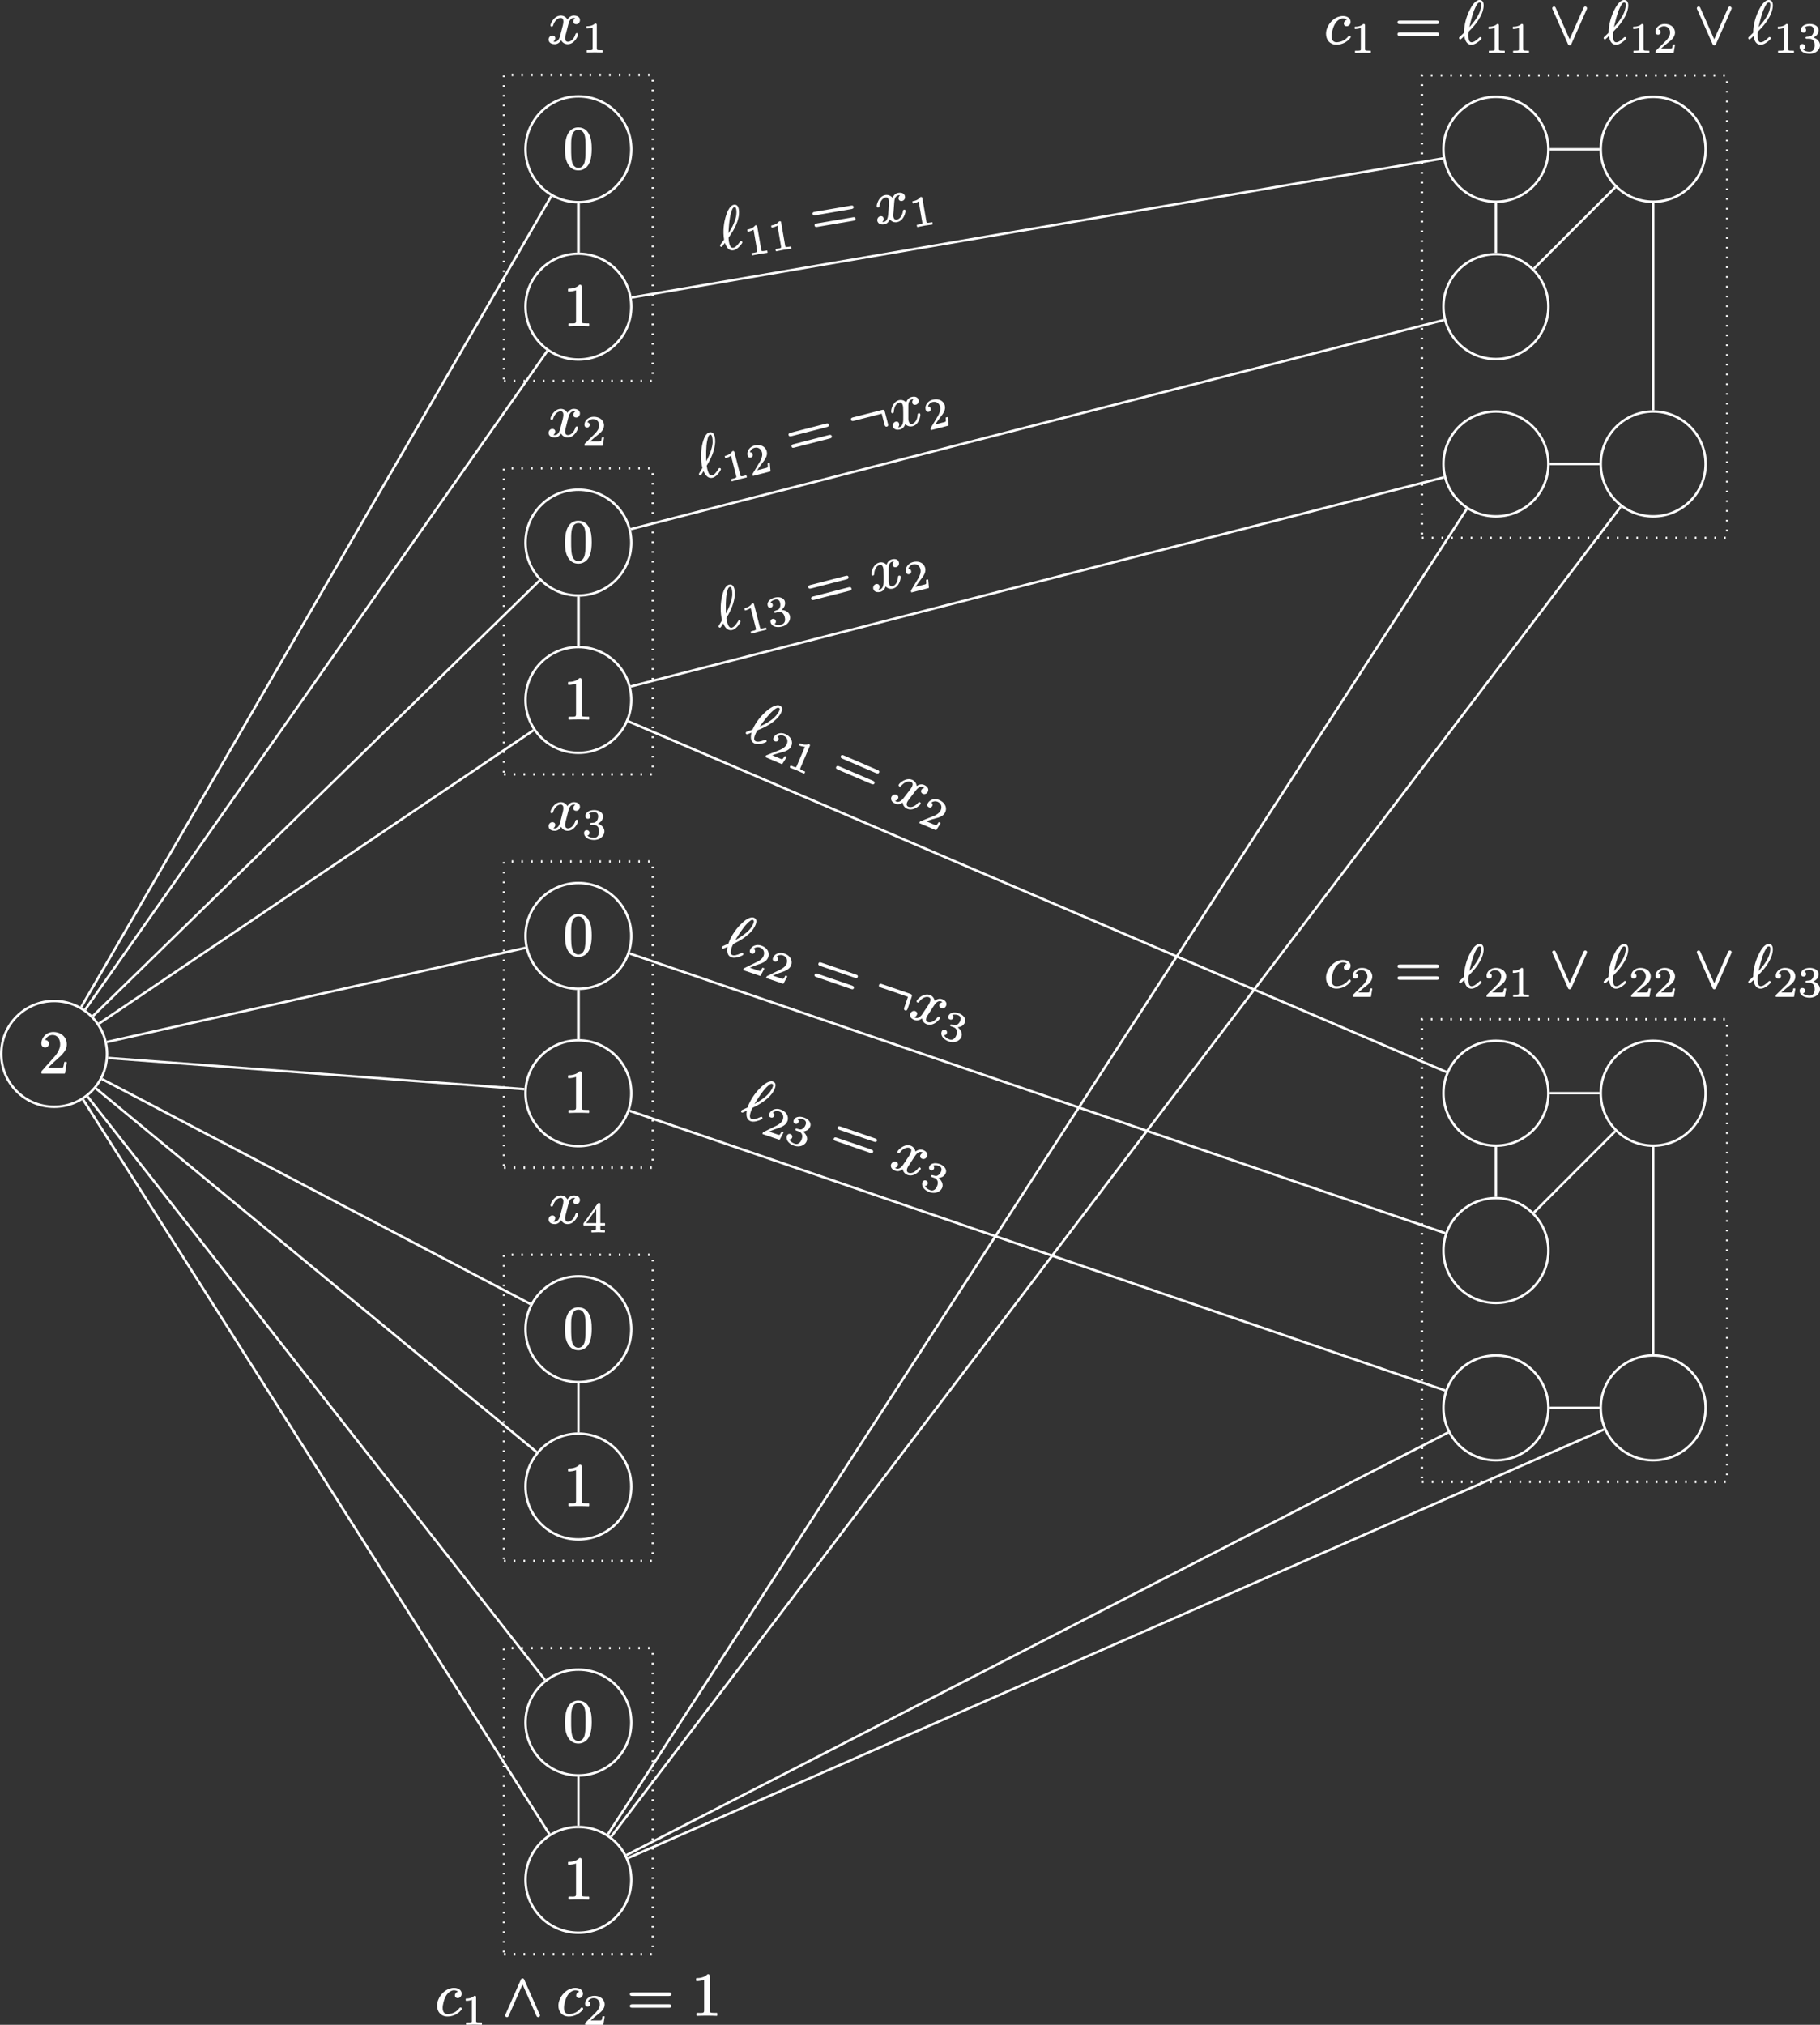 <?xml version="1.0" encoding="UTF-8" standalone="no"?>
<svg
   width="446.71pt"
   height="496.878pt"
   viewBox="0 0 446.71 496.878"
   version="1.1"
   id="svg154"
   xmlns:xlink="http://www.w3.org/1999/xlink"
   xmlns="http://www.w3.org/2000/svg"
   xmlns:svg="http://www.w3.org/2000/svg">
  <rect x="0" y="0" width="446.71" height="496.878" fill="#333333" stroke="none"/>
  <defs
     id="defs35">
    <g
       id="g35">
      <g
         id="glyph-0-0">
        <path
           d="m 5.5,-4.953 c 0,1.109 0,2.125 -0.172,3.062 -0.156,0.984 -0.688,1.75 -1.609,1.75 -0.578,0 -1.062,-0.375 -1.312,-0.844 -0.469,-0.875 -0.453,-2.656 -0.453,-3.969 0,-1.766 -0.078,-3.703 1.031,-4.344 0.297,-0.156 0.578,-0.188 0.734,-0.188 0.641,0 1.047,0.328 1.328,0.797 C 5.531,-7.875 5.5,-6.281 5.5,-4.953 Z M 7,-4.781 C 7,-6.203 6.891,-7.297 6.391,-8.328 6.047,-9.047 5.562,-9.562 4.891,-9.844 4.438,-10.031 4.031,-10.078 3.734,-10.078 c -0.422,0 -0.859,0.062 -1.312,0.297 -1.531,0.766 -1.969,2.734 -1.969,5 0,0.625 0.016,1.328 0.125,2.016 C 0.875,-1.109 1.812,0.469 3.719,0.469 c 0.375,0 0.828,-0.062 1.25,-0.281 C 6.547,-0.531 7,-2.5 7,-4.781 Z m 0,0"
           id="path1" />
      </g>
      <g
         id="glyph-0-1">
        <path
           d="m 6.25,0.141 c 0,0 0.016,0 0.016,0 0.062,0 0.125,-0.062 0.125,-0.141 v -0.469 c 0,-0.062 -0.062,-0.125 -0.125,-0.125 H 5.781 C 5.453,-0.594 5.203,-0.609 5.016,-0.625 4.625,-0.672 4.531,-0.75 4.531,-1.188 v -8.391 c 0,-0.406 -0.094,-0.5 -0.484,-0.5 -0.047,0 -0.078,0.016 -0.094,0.047 C 3.562,-9.641 3.094,-9.406 2.656,-9.297 2.109,-9.125 1.594,-9.125 1.328,-9.125 1.25,-9.125 1.188,-9.062 1.188,-9 v 0.469 c 0,0.078 0.062,0.141 0.141,0.141 0.531,0 1.344,-0.125 1.828,-0.312 V -1.188 c 0,0.094 0,0.172 -0.016,0.234 C 3.094,-0.5 2.438,-0.594 1.891,-0.594 h -0.469 c -0.078,0 -0.141,0.062 -0.141,0.125 V 0 c 0,0.078 0.062,0.141 0.141,0.141 0,0 0.016,0 0.016,0 C 1.984,0.094 3.266,0.094 3.844,0.094 c 0.562,0 1.844,0 2.406,0.047 z m 0,0"
           id="path2" />
      </g>
      <g
         id="glyph-0-2">
        <path
           d="m 10.281,-2.719 h -8.938 c -0.359,0 -0.641,0.078 -0.641,0.438 0,0.359 0.266,0.422 0.609,0.422 h 8.984 c 0.344,0 0.609,-0.062 0.609,-0.422 0,-0.359 -0.281,-0.438 -0.625,-0.438 z m 0.016,-2.891 H 1.312 c -0.344,0 -0.609,0.062 -0.609,0.422 0,0.359 0.281,0.438 0.625,0.438 h 8.953 c 0.344,0 0.625,-0.078 0.625,-0.438 0,-0.359 -0.266,-0.422 -0.609,-0.422 z m 0,0"
           id="path3" />
      </g>
      <g
         id="glyph-0-3">
        <path
           d="m 1.531,-6.281 c 0.531,0 0.922,-0.359 0.922,-0.922 0,-0.516 -0.375,-0.906 -0.922,-0.906 C 1.844,-8.781 2.5,-9.344 3.344,-9.344 c 1.25,0 1.875,1.047 1.875,2.297 0,0.5 -0.141,1.016 -0.375,1.5 C 4.562,-4.922 4.125,-4.344 3.672,-3.844 L 0.812,-0.641 C 0.656,-0.5 0.609,-0.359 0.609,-0.031 c 0,0.016 0,0.016 0,0.031 0,0.078 0.062,0.141 0.141,0.141 h 5.531 c 0.062,0 0.125,-0.047 0.141,-0.125 l 0.422,-2.594 c 0,0 0,-0.016 0,-0.016 0,-0.078 -0.062,-0.141 -0.141,-0.141 h -0.375 c -0.047,0 -0.109,0.047 -0.125,0.125 -0.062,0.391 -0.125,0.938 -0.297,1.25 C 5.625,-1.25 4.875,-1.281 4.578,-1.281 H 2.219 L 3.562,-2.578 c 0.781,-0.688 1.391,-1.25 1.891,-1.719 0.531,-0.562 0.891,-1 1.125,-1.5 0.156,-0.359 0.266,-0.766 0.266,-1.25 0,-0.438 -0.094,-0.859 -0.234,-1.219 -0.469,-1.062 -1.609,-1.812 -3.062,-1.812 -0.594,0 -1.109,0.156 -1.547,0.406 C 1.25,-9.203 0.609,-8.312 0.609,-7.25 c 0,0.609 0.375,0.969 0.922,0.969 z m 0,0"
           id="path4" />
      </g>
      <g
         id="glyph-1-0">
        <path
           d="m 7.234,-2.422 c -0.203,0 -0.281,0.109 -0.328,0.25 C 6.688,-1.469 6.375,-1.031 6.062,-0.75 c -0.25,0.234 -0.625,0.453 -1.016,0.453 -0.469,0 -0.688,-0.375 -0.688,-0.859 0,-0.453 0.141,-0.797 0.25,-1.281 L 5.125,-4.484 c 0.156,-0.672 0.469,-1.656 1.344,-1.656 0.047,0 0.281,0.016 0.391,0.047 -0.25,0.156 -0.5,0.438 -0.5,0.828 0,0.391 0.297,0.656 0.703,0.656 0.562,0 0.938,-0.438 0.938,-1 0,-0.797 -0.734,-1.125 -1.516,-1.125 -0.75,0 -1.25,0.5 -1.562,0.969 -0.281,-0.547 -0.859,-0.969 -1.625,-0.969 -1.172,0 -2,1.031 -2.375,1.859 -0.078,0.203 -0.156,0.344 -0.156,0.578 0,0.172 0.141,0.281 0.312,0.281 0.188,0 0.281,-0.109 0.328,-0.266 0.203,-0.672 0.516,-1.125 0.828,-1.406 0.266,-0.25 0.656,-0.453 1.031,-0.453 0.484,0 0.672,0.359 0.672,0.875 0,0.344 -0.062,0.578 -0.141,0.953 C 3.656,-3.734 3.453,-2.906 3.141,-1.75 3.062,-1.422 2.922,-1.141 2.781,-0.891 2.516,-0.5 2.125,-0.172 1.469,-0.344 c 0.25,-0.172 0.469,-0.438 0.469,-0.828 0,-0.406 -0.297,-0.656 -0.688,-0.656 -0.562,0 -0.953,0.484 -0.953,1 0,0.188 0.047,0.328 0.125,0.469 0.234,0.438 0.766,0.656 1.422,0.656 0.734,0 1.25,-0.516 1.547,-0.969 0.266,0.531 0.812,0.969 1.625,0.969 C 6.203,0.297 7,-0.75 7.375,-1.562 c 0.094,-0.203 0.172,-0.344 0.172,-0.578 0,-0.188 -0.141,-0.281 -0.312,-0.281 z m 0,0"
           id="path5" />
      </g>
      <g
         id="glyph-1-1">
        <path
           d="m 6.25,-1.922 c -0.172,0 -0.234,0.094 -0.312,0.188 -0.375,0.484 -0.797,0.812 -1.203,1.016 -0.828,0.422 -1.562,0.422 -1.672,0.422 -0.859,0 -1.203,-0.641 -1.203,-1.5 0,-0.125 0,-0.344 0.031,-0.562 0.188,-1.188 0.578,-2.344 1.25,-3.047 0.344,-0.359 0.906,-0.734 1.484,-0.734 0.422,0 0.812,0.141 1.016,0.344 C 5.438,-5.781 5.281,-5.688 5.172,-5.562 c -0.281,0.266 -0.312,0.547 -0.312,0.672 0,0.406 0.281,0.656 0.688,0.656 0.547,0 0.969,-0.469 0.969,-1.078 0,-0.141 -0.016,-0.281 -0.062,-0.391 -0.219,-0.672 -0.938,-1.031 -1.844,-1.031 -0.406,0 -0.828,0.094 -1.219,0.234 -1.156,0.453 -2.094,1.453 -2.562,2.562 -0.234,0.5 -0.344,1.047 -0.344,1.578 0,1.516 0.969,2.656 2.547,2.656 1.219,0 2.172,-0.5 2.766,-0.984 C 6.062,-0.891 6.266,-1.109 6.375,-1.266 6.469,-1.375 6.562,-1.469 6.562,-1.594 c 0,-0.188 -0.141,-0.328 -0.312,-0.328 z m 0,0"
           id="path6" />
      </g>
      <g
         id="glyph-1-2">
        <path
           d="m 5.453,-9.422 c 0,0.469 -0.094,0.953 -0.25,1.438 C 5,-7.391 4.703,-6.812 4.359,-6.281 3.766,-5.312 3.047,-4.516 2.578,-4 2.891,-5.422 3.406,-7.5 4,-8.734 4.203,-9.125 4.375,-9.5 4.609,-9.797 c 0.125,-0.141 0.25,-0.266 0.469,-0.266 0.344,0 0.375,0.312 0.375,0.641 z m -0.188,7.844 c -0.141,0 -0.219,0.094 -0.297,0.172 -0.953,0.922 -1.469,1.125 -1.844,1.125 -0.75,0 -0.781,-1.047 -0.781,-1.812 0,-0.109 0.031,-0.625 0.062,-0.781 0.078,-0.125 0.109,-0.156 0.297,-0.344 1.203,-1.188 2.562,-2.859 3.156,-4.734 0.125,-0.453 0.219,-0.938 0.219,-1.406 0,-0.719 -0.25,-1.312 -1.016,-1.312 -0.281,0 -0.547,0.109 -0.797,0.297 C 3.672,-9.984 3.188,-9.219 2.844,-8.578 1.922,-6.906 1.266,-4.703 1.25,-2.625 l -1.094,1.047 c -0.062,0.047 -0.125,0.141 -0.125,0.25 C 0.031,-1.172 0.172,-1 0.344,-1 0.438,-1 0.5,-1.047 0.547,-1.094 0.812,-1.297 1.031,-1.547 1.328,-1.828 1.5,-0.797 1.891,0.312 3.094,0.312 c 0.609,0 1.172,-0.359 1.5,-0.594 0.297,-0.203 0.656,-0.5 0.875,-0.766 0.047,-0.062 0.109,-0.125 0.109,-0.219 0,-0.172 -0.141,-0.312 -0.312,-0.312 z m 0,0"
           id="path7" />
      </g>
      <g
         id="glyph-2-0">
        <path
           d="m 1.141,-5.797 c 0.141,0 0.422,0 0.734,-0.062 0.219,-0.031 0.453,-0.094 0.688,-0.188 v 5.188 c 0,0.172 0,0.266 -0.125,0.312 -0.219,0.094 -0.469,0.078 -0.828,0.078 H 1.219 c -0.062,0 -0.094,0.047 -0.094,0.094 V 0 c 0,0.047 0.031,0.094 0.094,0.094 L 3.078,0.047 4.938,0.094 C 5,0.094 5.031,0.047 5.031,0 V -0.375 C 5.031,-0.422 5,-0.469 4.938,-0.469 H 4.547 c -0.25,0 -0.453,-0.016 -0.578,-0.016 -0.297,-0.047 -0.375,-0.078 -0.375,-0.375 v -5.781 C 3.594,-6.969 3.5,-7.031 3.188,-7.031 c -0.016,0 -0.047,0 -0.062,0.031 -0.281,0.266 -0.625,0.422 -0.953,0.516 -0.406,0.125 -0.797,0.125 -1.031,0.125 -0.047,0 -0.094,0.031 -0.094,0.094 v 0.375 c 0,0.047 0.047,0.094 0.094,0.094 z m 0,0"
           id="path8" />
      </g>
      <g
         id="glyph-2-1">
        <path
           d="m 0.562,-5.062 c 0,0.406 0.25,0.672 0.656,0.672 0.359,0 0.641,-0.266 0.641,-0.641 0,-0.391 -0.219,-0.609 -0.562,-0.641 0.234,-0.453 0.75,-0.797 1.375,-0.797 0.938,0 1.5,0.672 1.5,1.562 0,0.844 -0.594,1.547 -0.969,1.953 l -2.5,2.469 c -0.125,0.125 -0.141,0.234 -0.141,0.469 0,0 0,0 0,0.016 0,0.047 0.047,0.094 0.094,0.094 h 4.312 C 5,0.094 5.047,0.062 5.062,0.016 l 0.312,-1.906 c 0,0 0,0 0,-0.016 C 5.375,-1.953 5.328,-2 5.281,-2 H 4.922 C 4.875,-2 4.844,-1.969 4.828,-1.906 4.812,-1.719 4.734,-1.188 4.594,-1.031 4.406,-0.969 3.766,-0.984 3.609,-0.984 H 1.938 c 0.953,-0.844 1.312,-1.125 1.906,-1.594 C 4.188,-2.844 4.531,-3.125 4.797,-3.453 5.094,-3.812 5.375,-4.281 5.375,-4.906 5.375,-5.125 5.344,-5.328 5.281,-5.516 4.984,-6.453 4.047,-7.031 2.828,-7.031 1.562,-7.031 0.562,-6.141 0.562,-5.062 Z m 0,0"
           id="path9" />
      </g>
      <g
         id="glyph-2-2">
        <path
           d="m 1.438,-4.891 c 0.375,0 0.625,-0.266 0.625,-0.625 0,-0.328 -0.188,-0.531 -0.438,-0.609 0.281,-0.25 0.766,-0.422 1.281,-0.422 0.641,0 1.031,0.375 1.031,1.047 0,0.609 -0.266,1.141 -0.625,1.406 -0.234,0.156 -0.484,0.172 -0.859,0.188 -0.266,0.031 -0.531,0 -0.531,0.266 0,0.219 0.141,0.25 0.359,0.25 h 0.578 c 0.188,0 0.359,0.031 0.516,0.094 0.531,0.219 0.781,0.719 0.781,1.484 0,0.906 -0.406,1.594 -1.266,1.594 -0.656,0 -1.25,-0.203 -1.594,-0.562 C 1.594,-0.859 1.812,-1.094 1.812,-1.438 c 0,-0.406 -0.281,-0.672 -0.656,-0.672 -0.422,0 -0.688,0.266 -0.688,0.703 0,0.375 0.156,0.688 0.359,0.922 C 1.25,0 2.031,0.297 2.922,0.297 c 0.984,0 1.797,-0.438 2.203,-1.062 0.234,-0.312 0.344,-0.672 0.344,-1.047 0,-0.578 -0.312,-1.141 -0.875,-1.531 C 4.375,-3.484 4.125,-3.609 3.844,-3.703 4.219,-3.875 4.5,-4.094 4.703,-4.328 c 0.312,-0.375 0.438,-0.797 0.438,-1.172 0,-0.172 -0.031,-0.328 -0.109,-0.469 -0.281,-0.672 -1.125,-1.062 -2.094,-1.062 -0.625,0 -1.188,0.156 -1.562,0.422 -0.312,0.234 -0.578,0.562 -0.578,1.062 0,0.406 0.25,0.656 0.641,0.656 z m 0,0"
           id="path10" />
      </g>
      <g
         id="glyph-2-3">
        <path
           d="m 3.453,-2.188 h -2.469 l 2.469,-3.438 z m 0.688,-4.953 c 0,0 -0.016,0 -0.016,0 -0.188,0 -0.25,0.078 -0.328,0.188 l -3.469,4.812 c 0,0.016 -0.016,0.031 -0.016,0.047 v 0.375 c 0,0.062 0.047,0.094 0.094,0.094 h 2.984 v 0.766 c 0,0.156 0,0.266 -0.094,0.312 C 3.125,-0.453 2.938,-0.469 2.641,-0.469 h -0.281 c -0.062,0 -0.094,0.047 -0.094,0.094 V 0 c 0,0.047 0.031,0.094 0.094,0.094 L 3.922,0.047 5.5,0.094 C 5.547,0.094 5.594,0.047 5.594,0 V -0.375 C 5.594,-0.422 5.547,-0.469 5.5,-0.469 H 5.219 C 5,-0.469 4.859,-0.484 4.75,-0.484 4.5,-0.516 4.469,-0.594 4.469,-0.859 V -1.625 h 1.062 c 0.047,0 0.094,-0.031 0.094,-0.094 v -0.375 c 0,-0.047 -0.047,-0.094 -0.094,-0.094 h -1.062 v -4.578 c 0,-0.266 -0.062,-0.375 -0.328,-0.375 z m 0,0"
           id="path11" />
      </g>
      <g
         id="glyph-3-0">
        <path
           d="m 9.25,0.031 c 0,0 0,0 0,-0.016 0,-0.141 -0.047,-0.188 -0.109,-0.297 L 5.422,-8.672 C 5.344,-8.875 5.25,-9.062 4.969,-9.062 c -0.25,0 -0.375,0.172 -0.438,0.359 L 0.812,-0.281 c -0.062,0.109 -0.109,0.172 -0.109,0.312 0,0.234 0.188,0.438 0.438,0.438 0.25,0 0.359,-0.156 0.438,-0.359 l 3.391,-7.688 3.391,7.672 c 0.094,0.172 0.188,0.375 0.453,0.375 0.234,0 0.438,-0.203 0.438,-0.438 z m 0,0"
           id="path12" />
      </g>
      <g
         id="glyph-3-1">
        <path
           d="M 9.25,-8.641 C 9.25,-8.875 9.047,-9.062 8.812,-9.062 c -0.25,0 -0.359,0.141 -0.453,0.359 L 4.969,-1.031 1.578,-8.688 C 1.5,-8.875 1.406,-9.062 1.141,-9.062 c -0.25,0 -0.438,0.188 -0.438,0.422 0,0 0,0 0,0.016 0,0.141 0.047,0.203 0.109,0.312 l 3.719,8.391 c 0.062,0.188 0.172,0.391 0.438,0.391 0.266,0 0.375,-0.188 0.453,-0.359 L 9.141,-8.312 C 9.203,-8.422 9.25,-8.5 9.25,-8.641 Z m 0,0"
           id="path13" />
      </g>
      <g
         id="glyph-4-0">
        <path
           d="M 3.781,-10.203 C 3.859,-9.75 3.844,-9.25 3.781,-8.75 3.672,-8.125 3.484,-7.516 3.234,-6.922 2.828,-5.875 2.234,-4.969 1.875,-4.375 1.922,-5.828 2.094,-7.969 2.469,-9.281 2.594,-9.703 2.703,-10.094 2.891,-10.438 3,-10.594 3.094,-10.75 3.297,-10.781 c 0.344,-0.062 0.438,0.25 0.484,0.578 z m 1.141,7.75 C 4.781,-2.422 4.719,-2.328 4.656,-2.234 3.875,-1.156 3.406,-0.875 3.031,-0.812 2.297,-0.688 2.094,-1.703 1.953,-2.453 1.938,-2.562 1.891,-3.078 1.891,-3.234 1.953,-3.375 1.969,-3.406 2.125,-3.625 3.094,-5 4.156,-6.875 4.438,-8.828 4.469,-9.297 4.484,-9.797 4.406,-10.25 c -0.125,-0.719 -0.453,-1.25 -1.219,-1.125 -0.266,0.047 -0.516,0.203 -0.734,0.438 -0.516,0.469 -0.875,1.312 -1.109,2 -0.625,1.797 -0.891,4.078 -0.547,6.125 l -0.906,1.219 c -0.062,0.062 -0.109,0.172 -0.078,0.281 0.016,0.156 0.188,0.297 0.359,0.266 0.094,-0.016 0.156,-0.062 0.172,-0.125 C 0.578,-1.422 0.75,-1.703 1,-2.016 1.344,-1.031 1.906,0 3.094,-0.203 3.703,-0.312 4.188,-0.766 4.484,-1.062 c 0.25,-0.25 0.562,-0.594 0.734,-0.891 C 5.25,-2.031 5.297,-2.094 5.281,-2.188 5.25,-2.359 5.094,-2.484 4.922,-2.453 Z m 0,0"
           id="path14" />
      </g>
      <g
         id="glyph-4-1">
        <path
           d="m 6.719,-3.609 c -0.188,0.031 -0.25,0.156 -0.266,0.297 C 6.344,-2.578 6.109,-2.094 5.844,-1.766 5.641,-1.5 5.312,-1.219 4.922,-1.156 4.469,-1.078 4.188,-1.391 4.094,-1.875 4.031,-2.328 4.109,-2.688 4.141,-3.188 l 0.156,-2.094 c 0.031,-0.688 0.188,-1.703 1.047,-1.859 0.047,0 0.281,-0.031 0.391,-0.016 -0.219,0.188 -0.422,0.5 -0.359,0.891 0.062,0.375 0.406,0.594 0.797,0.531 0.562,-0.094 0.859,-0.594 0.766,-1.156 C 6.812,-7.672 6.016,-7.875 5.25,-7.734 4.516,-7.609 4.109,-7.031 3.875,-6.516 3.516,-7 2.859,-7.328 2.109,-7.203 0.953,-7 0.312,-5.844 0.078,-4.969 0.031,-4.75 -0.016,-4.594 0.031,-4.359 c 0.016,0.172 0.188,0.25 0.359,0.219 0.188,-0.031 0.25,-0.156 0.281,-0.312 C 0.75,-5.141 0.984,-5.656 1.25,-5.984 1.469,-6.281 1.812,-6.531 2.188,-6.594 2.672,-6.688 2.891,-6.375 2.984,-5.859 c 0.062,0.344 0.031,0.578 0.031,0.969 C 2.984,-4.312 2.922,-3.438 2.797,-2.25 2.781,-1.922 2.688,-1.625 2.578,-1.344 c -0.172,0.422 -0.516,0.812 -1.188,0.75 0.203,-0.219 0.391,-0.5 0.312,-0.891 -0.062,-0.406 -0.406,-0.594 -0.781,-0.531 -0.562,0.109 -0.859,0.641 -0.766,1.156 0.031,0.188 0.109,0.297 0.203,0.422 0.297,0.406 0.859,0.531 1.5,0.422 0.734,-0.125 1.156,-0.719 1.375,-1.219 0.344,0.469 0.953,0.828 1.75,0.688 C 6.156,-0.75 6.781,-1.922 7,-2.797 7.062,-3 7.109,-3.156 7.078,-3.391 c -0.031,-0.188 -0.188,-0.25 -0.359,-0.219 z m 0,0"
           id="path15" />
      </g>
      <g
         id="glyph-5-0">
        <path
           d="M 0.141,-5.906 C 0.281,-5.938 0.562,-5.984 0.859,-6.094 1.062,-6.172 1.297,-6.266 1.516,-6.391 l 0.875,5.109 C 2.422,-1.109 2.438,-1.016 2.312,-0.938 2.109,-0.828 1.859,-0.797 1.516,-0.734 L 1.125,-0.672 c -0.062,0 -0.094,0.062 -0.078,0.109 l 0.062,0.375 C 1.125,-0.141 1.156,-0.109 1.219,-0.109 L 3.047,-0.469 4.875,-0.734 C 4.938,-0.75 4.969,-0.797 4.953,-0.844 l -0.062,-0.375 C 4.875,-1.266 4.844,-1.312 4.781,-1.297 l -0.375,0.062 c -0.25,0.047 -0.453,0.062 -0.578,0.078 -0.297,0 -0.375,0 -0.422,-0.297 L 2.422,-7.156 c -0.047,-0.328 -0.156,-0.375 -0.469,-0.312 -0.016,0 -0.047,0 -0.062,0.031 -0.234,0.312 -0.531,0.531 -0.844,0.688 -0.391,0.188 -0.766,0.25 -1,0.297 -0.047,0 -0.078,0.047 -0.078,0.109 l 0.062,0.359 c 0.016,0.047 0.062,0.078 0.109,0.078 z m 0,0"
           id="path16" />
      </g>
      <g
         id="glyph-6-0">
        <path
           d="m 9.688,-4.406 -8.812,1.5 c -0.359,0.062 -0.641,0.172 -0.578,0.531 0.062,0.359 0.344,0.391 0.688,0.328 L 9.844,-3.562 c 0.328,-0.062 0.578,-0.172 0.516,-0.531 -0.062,-0.359 -0.344,-0.375 -0.672,-0.312 z M 9.203,-7.266 0.344,-5.75 C 0,-5.688 -0.25,-5.594 -0.188,-5.234 c 0.062,0.344 0.359,0.375 0.703,0.328 L 9.344,-6.422 c 0.328,-0.062 0.594,-0.188 0.531,-0.531 -0.062,-0.359 -0.344,-0.375 -0.672,-0.312 z m 0,0"
           id="path17" />
      </g>
      <g
         id="glyph-7-0">
        <path
           d="M 2.938,-10.484 C 3.047,-10.031 3.078,-9.531 3.062,-9.031 3,-8.406 2.859,-7.766 2.656,-7.156 2.312,-6.078 1.828,-5.141 1.5,-4.516 1.453,-5.969 1.422,-8.109 1.703,-9.453 1.812,-9.891 1.875,-10.297 2.031,-10.625 c 0.078,-0.172 0.172,-0.328 0.391,-0.391 0.328,-0.078 0.438,0.219 0.516,0.531 z m 1.766,7.641 c -0.125,0.031 -0.188,0.156 -0.234,0.25 -0.703,1.125 -1.141,1.453 -1.5,1.547 C 2.234,-0.859 1.938,-1.859 1.75,-2.609 1.719,-2.719 1.625,-3.234 1.609,-3.375 1.656,-3.531 1.688,-3.562 1.828,-3.797 2.688,-5.234 3.578,-7.203 3.688,-9.156 3.703,-9.625 3.672,-10.125 3.562,-10.578 3.375,-11.281 2.984,-11.781 2.25,-11.594 c -0.281,0.078 -0.5,0.234 -0.703,0.484 -0.469,0.516 -0.75,1.391 -0.938,2.094 -0.469,1.844 -0.562,4.141 -0.062,6.156 l -0.781,1.297 c -0.047,0.062 -0.094,0.172 -0.062,0.281 0.031,0.141 0.219,0.266 0.375,0.234 0.094,-0.031 0.141,-0.094 0.188,-0.156 0.188,-0.25 0.344,-0.547 0.562,-0.891 0.422,0.953 1.078,1.922 2.25,1.625 0.594,-0.156 1.031,-0.641 1.312,-0.938 0.219,-0.281 0.5,-0.656 0.641,-0.969 C 5.062,-2.453 5.109,-2.531 5.094,-2.609 5.047,-2.781 4.875,-2.891 4.703,-2.844 Z m 0,0"
           id="path18" />
      </g>
      <g
         id="glyph-7-1">
        <path
           d="m 6.391,-4.141 c -0.188,0.047 -0.234,0.172 -0.25,0.312 C 6.125,-3.094 5.922,-2.594 5.688,-2.234 5.5,-1.953 5.188,-1.641 4.812,-1.531 4.359,-1.422 4.047,-1.734 3.938,-2.203 3.812,-2.641 3.875,-3.016 3.859,-3.5 v -2.125 c -0.031,-0.688 0.031,-1.719 0.875,-1.938 C 4.781,-7.578 5,-7.625 5.125,-7.609 4.922,-7.391 4.75,-7.062 4.844,-6.672 4.938,-6.297 5.312,-6.125 5.703,-6.234 6.25,-6.375 6.5,-6.891 6.359,-7.438 c -0.203,-0.766 -1,-0.891 -1.75,-0.688 -0.734,0.188 -1.094,0.797 -1.281,1.328 -0.406,-0.469 -1.062,-0.734 -1.812,-0.547 -1.125,0.297 -1.688,1.5 -1.844,2.391 -0.016,0.219 -0.062,0.375 0,0.609 0.031,0.156 0.203,0.234 0.375,0.188 0.172,-0.047 0.234,-0.188 0.25,-0.328 0.031,-0.719 0.219,-1.234 0.438,-1.594 0.203,-0.297 0.531,-0.594 0.891,-0.688 0.469,-0.125 0.75,0.188 0.875,0.688 0.094,0.328 0.078,0.562 0.094,0.953 0.016,0.609 0.031,1.453 0.016,2.656 0,0.328 -0.062,0.625 -0.141,0.922 -0.156,0.438 -0.453,0.844 -1.125,0.859 C 1.547,-0.922 1.688,-1.234 1.578,-1.625 1.484,-2.016 1.141,-2.172 0.75,-2.078 0.219,-1.938 -0.047,-1.375 0.078,-0.875 c 0.047,0.172 0.125,0.312 0.234,0.422 0.344,0.375 0.922,0.438 1.547,0.281 0.719,-0.188 1.094,-0.812 1.25,-1.328 0.406,0.453 1.047,0.734 1.828,0.531 1.141,-0.297 1.656,-1.5 1.812,-2.391 C 6.797,-3.562 6.844,-3.719 6.781,-3.953 6.734,-4.125 6.562,-4.188 6.391,-4.141 Z m 0,0"
           id="path19" />
      </g>
      <g
         id="glyph-8-0">
        <path
           d="m -0.328,-5.891 c 0.125,-0.031 0.406,-0.109 0.688,-0.25 C 0.562,-6.219 0.766,-6.344 0.984,-6.5 l 1.281,5.031 C 2.312,-1.312 2.344,-1.219 2.219,-1.141 2.047,-0.984 1.797,-0.938 1.453,-0.859 L 1.078,-0.75 C 1.016,-0.734 0.984,-0.688 1,-0.641 l 0.094,0.359 c 0.016,0.047 0.047,0.094 0.109,0.078 L 3,-0.719 4.797,-1.141 C 4.859,-1.156 4.891,-1.203 4.875,-1.25 L 4.781,-1.609 C 4.766,-1.656 4.734,-1.703 4.672,-1.688 l -0.375,0.109 c -0.25,0.062 -0.453,0.094 -0.578,0.125 C 3.438,-1.438 3.344,-1.438 3.266,-1.719 l -1.438,-5.609 C 1.75,-7.641 1.641,-7.688 1.344,-7.609 c -0.016,0 -0.047,0.016 -0.062,0.047 C 1.078,-7.219 0.781,-7 0.5,-6.828 0.125,-6.594 -0.25,-6.5 -0.469,-6.438 c -0.047,0.016 -0.094,0.047 -0.078,0.109 l 0.094,0.359 c 0.016,0.047 0.078,0.094 0.125,0.078 z m 0,0"
           id="path20" />
      </g>
      <g
         id="glyph-8-1">
        <path
           d="m -0.719,-5.047 c 0.109,0.391 0.406,0.594 0.812,0.5 0.344,-0.094 0.547,-0.438 0.453,-0.797 C 0.453,-5.719 0.188,-5.875 -0.156,-5.828 -0.047,-6.312 0.375,-6.781 0.984,-6.938 c 0.906,-0.234 1.625,0.297 1.844,1.156 C 3.031,-4.969 2.625,-4.141 2.375,-3.656 L 0.562,-0.641 C 0.469,-0.484 0.484,-0.375 0.547,-0.156 c 0,0 0,0 0,0.016 C 0.562,-0.094 0.609,-0.062 0.656,-0.062 L 4.828,-1.141 C 4.859,-1.156 4.906,-1.188 4.906,-1.25 L 4.734,-3.172 c 0,0 0,0 0,-0.016 C 4.719,-3.234 4.656,-3.266 4.609,-3.25 l -0.344,0.094 c -0.047,0 -0.062,0.047 -0.062,0.109 0.031,0.172 0.078,0.719 0,0.906 -0.172,0.109 -0.812,0.25 -0.953,0.281 L 1.625,-1.438 c 0.719,-1.047 0.984,-1.422 1.453,-2.016 0.281,-0.344 0.531,-0.703 0.703,-1.078 0.203,-0.422 0.359,-0.953 0.203,-1.562 -0.062,-0.219 -0.141,-0.391 -0.25,-0.562 -0.516,-0.828 -1.562,-1.156 -2.75,-0.859 -1.219,0.312 -1.969,1.422 -1.703,2.469 z m 0,0"
           id="path21" />
      </g>
      <g
         id="glyph-8-2">
        <path
           d="M 0.172,-5.094 C 0.531,-5.188 0.719,-5.516 0.625,-5.859 0.547,-6.172 0.312,-6.328 0.047,-6.344 0.25,-6.641 0.688,-6.938 1.188,-7.062 c 0.625,-0.172 1.094,0.094 1.25,0.75 0.156,0.594 0.047,1.172 -0.25,1.516 C 2,-4.578 1.75,-4.5 1.406,-4.391 c -0.25,0.094 -0.516,0.125 -0.453,0.375 C 1,-3.797 1.156,-3.797 1.359,-3.844 L 1.922,-4 c 0.188,-0.047 0.359,-0.047 0.516,-0.031 0.578,0.078 0.953,0.5 1.141,1.25 0.234,0.875 0,1.625 -0.828,1.844 C 2.109,-0.781 1.484,-0.812 1.062,-1.078 1.328,-1.219 1.484,-1.516 1.391,-1.844 1.297,-2.234 0.953,-2.422 0.594,-2.328 0.188,-2.234 0,-1.891 0.109,-1.469 c 0.094,0.359 0.328,0.609 0.562,0.797 0.531,0.359 1.375,0.453 2.234,0.219 0.953,-0.234 1.625,-0.859 1.875,-1.562 C 4.922,-2.375 4.938,-2.75 4.844,-3.109 4.703,-3.672 4.266,-4.141 3.625,-4.375 3.359,-4.469 3.094,-4.531 2.797,-4.547 c 0.312,-0.25 0.547,-0.547 0.688,-0.812 C 3.688,-5.812 3.703,-6.25 3.609,-6.609 3.578,-6.781 3.5,-6.906 3.391,-7.031 2.938,-7.625 2.031,-7.781 1.094,-7.547 0.484,-7.391 -0.031,-7.094 -0.312,-6.75 c -0.25,0.312 -0.422,0.688 -0.297,1.172 0.094,0.391 0.406,0.578 0.781,0.484 z m 0,0"
           id="path22" />
      </g>
      <g
         id="glyph-9-0">
        <path
           d="M 9.281,-5.203 0.625,-2.969 c -0.344,0.078 -0.594,0.234 -0.5,0.594 0.078,0.344 0.344,0.344 0.672,0.25 L 9.5,-4.359 c 0.344,-0.094 0.578,-0.219 0.5,-0.562 C 9.906,-5.281 9.625,-5.281 9.281,-5.203 Z M 8.578,-8 -0.125,-5.766 c -0.328,0.094 -0.562,0.219 -0.484,0.562 0.094,0.359 0.375,0.359 0.703,0.281 L 8.766,-7.156 c 0.344,-0.078 0.594,-0.234 0.5,-0.594 C 9.188,-8.094 8.922,-8.094 8.578,-8 Z m 0,0"
           id="path23" />
      </g>
      <g
         id="glyph-10-0">
        <path
           d="m -0.562,-5.031 c 0.094,0.344 0.359,0.359 0.688,0.266 l 6.844,-1.75 0.688,2.688 C 7.75,-3.5 7.891,-3.266 8.234,-3.344 8.594,-3.438 8.594,-3.719 8.5,-4.047 L 7.75,-6.969 C 7.625,-7.438 7.453,-7.547 7,-7.422 l -7.094,1.812 c -0.328,0.094 -0.562,0.234 -0.469,0.578 z m 0,0"
           id="path24" />
      </g>
      <g
         id="glyph-11-0">
        <path
           d="m 8.734,-6.516 c -0.188,0.422 -0.484,0.844 -0.812,1.219 -0.422,0.469 -0.906,0.891 -1.453,1.25 -0.906,0.641 -1.891,1.094 -2.516,1.391 0.844,-1.188 2.125,-2.891 3.156,-3.797 C 7.453,-6.734 7.75,-7.016 8.094,-7.188 8.281,-7.281 8.438,-7.328 8.641,-7.25 c 0.312,0.141 0.219,0.422 0.094,0.734 z M 5.469,0.625 c -0.141,-0.062 -0.25,0 -0.359,0.031 -1.234,0.484 -1.781,0.453 -2.125,0.312 -0.688,-0.297 -0.312,-1.266 0,-1.969 C 3.031,-1.109 3.266,-1.562 3.344,-1.688 3.469,-1.766 3.5,-1.797 3.75,-1.891 5.328,-2.516 7.234,-3.516 8.516,-5 8.812,-5.359 9.094,-5.781 9.281,-6.219 9.562,-6.875 9.562,-7.516 8.859,-7.812 8.594,-7.922 8.312,-7.922 8.016,-7.844 c -0.703,0.125 -1.453,0.625 -2.031,1.078 -1.5,1.172 -2.969,2.938 -3.797,4.859 l -1.422,0.516 c -0.062,0.016 -0.172,0.078 -0.219,0.188 -0.047,0.141 0,0.344 0.156,0.422 0.094,0.031 0.156,0.016 0.234,0 0.328,-0.094 0.625,-0.234 1,-0.391 C 1.688,-0.141 1.609,1.031 2.719,1.5 3.281,1.734 3.938,1.641 4.328,1.547 4.688,1.484 5.141,1.344 5.438,1.188 5.5,1.156 5.594,1.125 5.625,1.047 5.688,0.875 5.625,0.688 5.469,0.625 Z m 0,0"
           id="path25" />
      </g>
      <g
         id="glyph-11-1">
        <path
           d="M 7.609,0.625 C 7.422,0.547 7.297,0.609 7.203,0.719 6.719,1.297 6.266,1.562 5.875,1.703 5.547,1.828 5.109,1.875 4.75,1.719 4.312,1.531 4.266,1.094 4.453,0.656 4.641,0.234 4.906,-0.031 5.188,-0.422 l 1.281,-1.688 C 6.891,-2.656 7.562,-3.438 8.375,-3.094 c 0.031,0.016 0.234,0.125 0.344,0.203 -0.297,0.047 -0.641,0.188 -0.797,0.547 -0.156,0.359 0.016,0.734 0.375,0.891 C 8.828,-1.234 9.344,-1.484 9.562,-2 9.891,-2.734 9.328,-3.328 8.609,-3.641 c -0.688,-0.281 -1.344,-0.031 -1.812,0.281 C 6.75,-3.969 6.391,-4.594 5.688,-4.891 4.609,-5.344 3.438,-4.719 2.766,-4.125 2.625,-3.969 2.484,-3.875 2.391,-3.656 2.328,-3.5 2.406,-3.328 2.562,-3.266 c 0.172,0.078 0.312,0 0.422,-0.125 0.453,-0.516 0.906,-0.828 1.297,-0.969 0.359,-0.109 0.797,-0.141 1.141,0 0.453,0.203 0.484,0.594 0.281,1.062 C 5.562,-2.984 5.406,-2.781 5.188,-2.469 4.828,-2 4.312,-1.312 3.578,-0.375 3.375,-0.109 3.141,0.109 2.906,0.281 2.516,0.531 2.016,0.688 1.484,0.266 1.781,0.203 2.094,0.047 2.25,-0.312 2.406,-0.688 2.234,-1.047 1.875,-1.188 1.344,-1.422 0.797,-1.125 0.594,-0.656 c -0.078,0.172 -0.078,0.344 -0.062,0.5 0.047,0.5 0.453,0.891 1.047,1.141 C 2.266,1.281 2.938,1.016 3.375,0.703 3.422,1.312 3.75,1.922 4.5,2.234 5.594,2.703 6.734,2.062 7.391,1.469 7.562,1.312 7.688,1.219 7.781,1 7.859,0.828 7.766,0.703 7.609,0.625 Z m 0,0"
           id="path26" />
      </g>
      <g
         id="glyph-12-0">
        <path
           d="m 2.516,-4.438 c -0.172,0.375 -0.031,0.719 0.344,0.891 0.328,0.141 0.672,0 0.828,-0.344 0.156,-0.359 0.047,-0.656 -0.266,-0.812 0.391,-0.312 1,-0.438 1.578,-0.203 0.859,0.375 1.109,1.219 0.766,2.031 -0.344,0.781 -1.156,1.188 -1.672,1.422 L 0.828,-0.156 c -0.156,0.062 -0.219,0.141 -0.312,0.359 0,0 0,0 0,0.016 C 0.5,0.266 0.531,0.328 0.578,0.359 l 3.953,1.688 c 0.031,0.016 0.078,0 0.125,-0.031 l 1.031,-1.625 c 0,0 0,0 0,-0.016 C 5.703,0.328 5.672,0.25 5.641,0.234 L 5.312,0.094 c -0.047,-0.016 -0.078,0 -0.125,0.062 C 5.094,0.312 4.828,0.766 4.625,0.859 4.422,0.844 3.859,0.578 3.703,0.516 l -1.531,-0.656 C 3.375,-0.547 3.812,-0.656 4.547,-0.859 4.969,-0.953 5.406,-1.094 5.766,-1.281 6.188,-1.5 6.625,-1.812 6.875,-2.391 6.953,-2.578 7,-2.781 7.031,-2.984 7.125,-3.969 6.484,-4.875 5.359,-5.359 c -1.156,-0.5 -2.422,-0.062 -2.844,0.922 z m 0,0"
           id="path27" />
      </g>
      <g
         id="glyph-12-1">
        <path
           d="m 3.328,-4.875 c 0.125,0.047 0.391,0.156 0.703,0.219 0.219,0.062 0.453,0.109 0.703,0.109 L 2.703,0.219 C 2.625,0.391 2.594,0.469 2.453,0.453 2.219,0.453 2,0.344 1.672,0.203 L 1.312,0.047 c -0.062,-0.031 -0.109,0 -0.141,0.047 L 1.031,0.438 c -0.016,0.047 0,0.109 0.062,0.141 L 2.812,1.266 4.5,2.031 c 0.062,0.031 0.109,0 0.125,-0.047 L 4.766,1.641 C 4.797,1.594 4.781,1.531 4.719,1.5 L 4.359,1.359 C 4.141,1.25 3.953,1.172 3.828,1.125 c -0.25,-0.156 -0.312,-0.219 -0.188,-0.5 L 5.906,-4.688 C 6.047,-4.984 5.984,-5.094 5.703,-5.219 5.688,-5.219 5.656,-5.234 5.625,-5.203 5.266,-5.062 4.891,-5.062 4.547,-5.094 4.125,-5.141 3.766,-5.297 3.547,-5.391 3.5,-5.406 3.469,-5.406 3.438,-5.359 l -0.141,0.344 c -0.031,0.047 -0.016,0.125 0.031,0.141 z m 0,0"
           id="path28" />
      </g>
      <g
         id="glyph-13-0">
        <path
           d="M 10.531,1.547 2.312,-1.969 C 1.984,-2.109 1.688,-2.141 1.547,-1.812 1.391,-1.484 1.625,-1.328 1.938,-1.188 l 8.266,3.547 c 0.312,0.125 0.578,0.172 0.734,-0.156 C 11.078,1.875 10.844,1.688 10.531,1.547 Z M 11.672,-1.094 3.406,-4.641 C 3.094,-4.781 2.828,-4.812 2.688,-4.484 2.547,-4.156 2.781,-3.969 3.094,-3.844 l 8.234,3.531 c 0.312,0.141 0.609,0.172 0.75,-0.156 0.141,-0.328 -0.094,-0.5 -0.406,-0.625 z m 0,0"
           id="path29" />
      </g>
      <g
         id="glyph-14-0">
        <path
           d="M 8.219,-7.141 C 8.062,-6.703 7.812,-6.281 7.516,-5.859 7.125,-5.359 6.656,-4.906 6.156,-4.531 5.281,-3.812 4.344,-3.281 3.734,-2.938 4.5,-4.188 5.656,-5.984 6.609,-6.969 6.922,-7.266 7.219,-7.562 7.531,-7.766 7.703,-7.875 7.859,-7.938 8.062,-7.875 c 0.328,0.125 0.25,0.422 0.156,0.734 z M 5.5,0.203 C 5.359,0.156 5.266,0.234 5.156,0.281 3.953,0.844 3.406,0.875 3.047,0.75 2.344,0.5 2.656,-0.484 2.891,-1.219 2.938,-1.312 3.125,-1.812 3.219,-1.938 c 0.094,-0.094 0.141,-0.125 0.391,-0.234 1.5,-0.734 3.344,-1.875 4.516,-3.438 0.25,-0.406 0.516,-0.828 0.656,-1.281 C 9.016,-7.562 8.984,-8.203 8.25,-8.453 7.984,-8.547 7.688,-8.516 7.391,-8.422 6.703,-8.25 6,-7.688 5.469,-7.188 4.047,-5.906 2.734,-4.047 2.031,-2.078 l -1.375,0.625 C 0.594,-1.422 0.5,-1.344 0.469,-1.234 0.406,-1.094 0.484,-0.891 0.656,-0.844 0.734,-0.812 0.812,-0.828 0.875,-0.859 1.188,-0.969 1.469,-1.141 1.844,-1.297 1.688,-0.266 1.688,0.906 2.828,1.297 3.406,1.5 4.047,1.344 4.438,1.219 4.781,1.141 5.219,0.969 5.516,0.797 5.578,0.734 5.656,0.703 5.688,0.609 5.75,0.453 5.656,0.266 5.5,0.203 Z m 0,0"
           id="path30" />
      </g>
      <g
         id="glyph-14-1">
        <path
           d="M 7.625,0.047 C 7.438,-0.016 7.328,0.062 7.234,0.188 c -0.438,0.594 -0.875,0.906 -1.25,1.078 -0.312,0.141 -0.75,0.219 -1.109,0.094 C 4.422,1.203 4.344,0.766 4.5,0.312 4.641,-0.109 4.891,-0.391 5.156,-0.812 L 6.297,-2.578 C 6.672,-3.156 7.281,-4 8.109,-3.719 c 0.031,0.016 0.266,0.109 0.344,0.172 -0.281,0.078 -0.609,0.266 -0.734,0.625 -0.125,0.375 0.078,0.719 0.469,0.859 0.531,0.172 1.016,-0.125 1.188,-0.656 0.266,-0.75 -0.312,-1.297 -1.047,-1.547 -0.719,-0.25 -1.359,0.078 -1.797,0.406 C 6.438,-4.469 6.031,-5.062 5.312,-5.312 c -1.109,-0.375 -2.234,0.344 -2.859,1 C 2.312,-4.141 2.188,-4.031 2.109,-3.812 2.062,-3.656 2.156,-3.5 2.312,-3.453 2.5,-3.391 2.625,-3.469 2.719,-3.594 3.125,-4.172 3.562,-4.484 3.953,-4.656 4.281,-4.797 4.719,-4.875 5.078,-4.75 5.531,-4.594 5.594,-4.188 5.422,-3.703 5.312,-3.375 5.188,-3.188 5,-2.844 4.672,-2.344 4.203,-1.625 3.531,-0.641 3.359,-0.344 3.141,-0.125 2.906,0.062 2.531,0.344 2.078,0.531 1.5,0.141 c 0.297,-0.062 0.578,-0.25 0.703,-0.625 C 2.344,-0.875 2.141,-1.203 1.781,-1.328 1.25,-1.516 0.719,-1.172 0.547,-0.688 c -0.062,0.172 -0.062,0.328 -0.031,0.484 0.078,0.5 0.516,0.875 1.141,1.078 C 2.344,1.125 3,0.797 3.422,0.453 3.5,1.047 3.875,1.641 4.656,1.906 5.781,2.297 6.875,1.562 7.469,0.906 7.641,0.75 7.766,0.656 7.828,0.422 7.891,0.25 7.781,0.109 7.625,0.047 Z m 0,0"
           id="path31" />
      </g>
      <g
         id="glyph-15-0">
        <path
           d="m 2.172,-4.594 c -0.125,0.375 0.016,0.703 0.406,0.828 0.344,0.125 0.703,-0.031 0.812,-0.391 C 3.531,-4.516 3.375,-4.797 3.078,-4.938 3.438,-5.297 4.031,-5.469 4.625,-5.266 c 0.891,0.312 1.203,1.141 0.922,1.984 -0.281,0.797 -1.062,1.266 -1.562,1.516 l -3.156,1.547 c -0.172,0.062 -0.219,0.172 -0.297,0.391 0,0 0,0 0,0.016 -0.016,0.047 0.016,0.109 0.062,0.125 l 4.078,1.391 c 0.031,0.016 0.094,0 0.109,-0.047 l 0.906,-1.688 c 0,0 0,0 0.016,-0.016 0.016,-0.047 0,-0.109 -0.047,-0.125 l -0.344,-0.125 C 5.266,-0.312 5.219,-0.281 5.188,-0.234 5.109,-0.062 4.875,0.406 4.672,0.516 4.484,0.5 3.875,0.281 3.734,0.234 L 2.141,-0.312 c 1.188,-0.484 1.625,-0.641 2.344,-0.875 0.406,-0.141 0.812,-0.297 1.172,-0.516 0.391,-0.25 0.812,-0.594 1.016,-1.188 C 6.734,-3.094 6.797,-3.312 6.781,-3.5 6.812,-4.5 6.109,-5.344 4.953,-5.734 3.766,-6.156 2.516,-5.625 2.172,-4.594 Z m 0,0"
           id="path32" />
      </g>
      <g
         id="glyph-15-1">
        <path
           d="M 2.953,-4.156 C 3.312,-4.031 3.625,-4.203 3.734,-4.547 3.844,-4.859 3.75,-5.109 3.516,-5.266 3.859,-5.406 4.391,-5.406 4.875,-5.25 5.484,-5.031 5.719,-4.562 5.5,-3.922 5.312,-3.344 4.875,-2.938 4.469,-2.797 4.188,-2.719 3.938,-2.781 3.594,-2.891 3.312,-2.969 3.078,-3.062 3,-2.812 c -0.078,0.203 0.047,0.281 0.25,0.344 l 0.547,0.188 c 0.172,0.062 0.344,0.156 0.453,0.25 0.438,0.391 0.531,0.938 0.281,1.656 C 4.234,0.484 3.625,1.016 2.812,0.734 2.188,0.516 1.688,0.125 1.484,-0.312 1.781,-0.297 2.078,-0.438 2.188,-0.766 2.312,-1.156 2.141,-1.5 1.781,-1.625 c -0.406,-0.141 -0.75,0.031 -0.891,0.453 -0.125,0.359 -0.062,0.688 0.047,0.984 0.25,0.594 0.891,1.125 1.734,1.422 0.922,0.312 1.844,0.156 2.422,-0.297 0.312,-0.219 0.547,-0.516 0.672,-0.875 0.188,-0.547 0.062,-1.188 -0.344,-1.734 C 5.266,-1.875 5.078,-2.078 4.844,-2.25 5.234,-2.297 5.578,-2.422 5.859,-2.562 6.281,-2.828 6.516,-3.172 6.641,-3.531 6.703,-3.688 6.719,-3.859 6.703,-4.016 6.656,-4.734 5.969,-5.391 5.062,-5.703 4.469,-5.906 3.891,-5.938 3.438,-5.797 c -0.375,0.109 -0.719,0.344 -0.891,0.812 -0.125,0.391 0.031,0.703 0.406,0.828 z m 0,0"
           id="path33" />
      </g>
      <g
         id="glyph-16-0">
        <path
           d="M 10.594,0.75 2.141,-2.141 c -0.328,-0.125 -0.609,-0.125 -0.734,0.219 -0.109,0.344 0.125,0.469 0.438,0.578 l 8.5,2.922 C 10.672,1.688 10.938,1.719 11.047,1.375 c 0.125,-0.344 -0.125,-0.5 -0.453,-0.625 z m 0.953,-2.719 -8.5,-2.922 c -0.312,-0.109 -0.578,-0.125 -0.688,0.219 -0.125,0.344 0.125,0.484 0.438,0.609 l 8.469,2.891 C 11.594,-1.047 11.875,-1.031 12,-1.375 12.109,-1.719 11.875,-1.859 11.547,-1.969 Z m 0,0"
           id="path34" />
      </g>
      <g
         id="glyph-17-0">
        <path
           d="m 2.297,-4.516 c -0.109,0.344 0.109,0.5 0.422,0.609 L 9.406,-1.609 8.516,1 c -0.125,0.328 -0.125,0.609 0.219,0.734 C 9.062,1.844 9.219,1.609 9.344,1.281 L 10.312,-1.562 C 10.469,-2.031 10.375,-2.203 9.922,-2.359 L 3,-4.734 C 2.688,-4.844 2.422,-4.844 2.297,-4.516 Z m 0,0"
           id="path35" />
      </g>
    </g>
  </defs>
  <path
     fill="none"
     stroke-width="0.598"
     stroke-linecap="butt"
     stroke-linejoin="miter"
     stroke="#ffffff"
     stroke-opacity="1"
     stroke-miterlimit="10"
     d="m 154.947,36.641 c 0,-7.172 -5.812,-12.984 -12.98,-12.984 -7.172,0 -12.984,5.812 -12.984,12.984 0,7.168 5.812,12.98 12.984,12.98 7.168,0 12.98,-5.812 12.98,-12.98 z m 0,0"
     id="path36" />
  <g
     fill="#ffffff"
     fill-opacity="1"
     id="g36"
     transform="translate(-4.978,-4.688)">
    <use
       xlink:href="#glyph-0-0"
       x="143.208"
       y="46.033"
       id="use36" />
  </g>
  <path
     fill="none"
     stroke-width="0.598"
     stroke-linecap="butt"
     stroke-linejoin="miter"
     stroke="#ffffff"
     stroke-opacity="1"
     stroke-miterlimit="10"
     d="m 154.947,75.246 c 0,-7.172 -5.812,-12.984 -12.98,-12.984 -7.172,0 -12.984,5.812 -12.984,12.984 0,7.168 5.812,12.98 12.984,12.98 7.168,0 12.98,-5.812 12.98,-12.98 z m 0,0"
     id="path37" />
  <g
     fill="#ffffff"
     fill-opacity="1"
     id="g37"
     transform="translate(-4.978,-4.688)">
    <use
       xlink:href="#glyph-0-1"
       x="143.208"
       y="84.637"
       id="use37" />
  </g>
  <path
     fill="none"
     stroke-width="0.598"
     stroke-linecap="butt"
     stroke-linejoin="miter"
     stroke="#ffffff"
     stroke-opacity="1"
     stroke-miterlimit="10"
     d="M 141.967,49.922 V 61.965"
     id="path38" />
  <path
     fill="none"
     stroke-width="0.598"
     stroke-linecap="butt"
     stroke-linejoin="miter"
     stroke="#ffffff"
     stroke-opacity="1"
     stroke-dasharray="0.399, 1.993"
     stroke-miterlimit="10"
     d="m 123.705,93.508 h 36.523 V 18.379 h -36.523 z m 0,0"
     id="path39" />
  <g
     fill="#ffffff"
     fill-opacity="1"
     id="g39"
     transform="translate(-4.978,-4.688)">
    <use
       xlink:href="#glyph-1-0"
       x="139.323"
       y="15.245"
       id="use39" />
  </g>
  <g
     fill="#ffffff"
     fill-opacity="1"
     id="g40"
     transform="translate(-4.978,-4.688)">
    <use
       xlink:href="#glyph-2-0"
       x="147.863"
       y="17.486"
       id="use40" />
  </g>
  <path
     fill="none"
     stroke-width="0.598"
     stroke-linecap="butt"
     stroke-linejoin="miter"
     stroke="#ffffff"
     stroke-opacity="1"
     stroke-miterlimit="10"
     d="m 154.947,133.152 c 0,-7.168 -5.812,-12.98 -12.98,-12.98 -7.172,0 -12.984,5.812 -12.984,12.98 0,7.172 5.812,12.984 12.984,12.984 7.168,0 12.98,-5.812 12.98,-12.984 z m 0,0"
     id="path40" />
  <g
     fill="#ffffff"
     fill-opacity="1"
     id="g41"
     transform="translate(-4.978,-4.688)">
    <use
       xlink:href="#glyph-0-0"
       x="143.208"
       y="142.544"
       id="use41" />
  </g>
  <path
     fill="none"
     stroke-width="0.598"
     stroke-linecap="butt"
     stroke-linejoin="miter"
     stroke="#ffffff"
     stroke-opacity="1"
     stroke-miterlimit="10"
     d="m 154.947,171.758 c 0,-7.168 -5.812,-12.98 -12.98,-12.98 -7.172,0 -12.984,5.812 -12.984,12.98 0,7.172 5.812,12.984 12.984,12.984 7.168,0 12.98,-5.812 12.98,-12.984 z m 0,0"
     id="path41" />
  <g
     fill="#ffffff"
     fill-opacity="1"
     id="g42"
     transform="translate(-4.978,-4.688)">
    <use
       xlink:href="#glyph-0-1"
       x="143.208"
       y="181.149"
       id="use42" />
  </g>
  <path
     fill="none"
     stroke-width="0.598"
     stroke-linecap="butt"
     stroke-linejoin="miter"
     stroke="#ffffff"
     stroke-opacity="1"
     stroke-miterlimit="10"
     d="m 141.967,146.433 v 12.043"
     id="path42" />
  <path
     fill="none"
     stroke-width="0.598"
     stroke-linecap="butt"
     stroke-linejoin="miter"
     stroke="#ffffff"
     stroke-opacity="1"
     stroke-dasharray="0.399, 1.993"
     stroke-miterlimit="10"
     d="m 123.705,190.019 h 36.523 V 114.891 h -36.523 z m 0,0"
     id="path43" />
  <g
     fill="#ffffff"
     fill-opacity="1"
     id="g43"
     transform="translate(-4.978,-4.688)">
    <use
       xlink:href="#glyph-1-0"
       x="139.321"
       y="111.757"
       id="use43" />
  </g>
  <g
     fill="#ffffff"
     fill-opacity="1"
     id="g44"
     transform="translate(-4.978,-4.688)">
    <use
       xlink:href="#glyph-2-1"
       x="147.863"
       y="113.998"
       id="use44" />
  </g>
  <path
     fill="none"
     stroke-width="0.598"
     stroke-linecap="butt"
     stroke-linejoin="miter"
     stroke="#ffffff"
     stroke-opacity="1"
     stroke-miterlimit="10"
     d="m 154.947,229.664 c 0,-7.168 -5.812,-12.98 -12.98,-12.98 -7.172,0 -12.984,5.812 -12.984,12.98 0,7.172 5.812,12.984 12.984,12.984 7.168,0 12.98,-5.812 12.98,-12.984 z m 0,0"
     id="path44" />
  <g
     fill="#ffffff"
     fill-opacity="1"
     id="g45"
     transform="translate(-4.978,-4.688)">
    <use
       xlink:href="#glyph-0-0"
       x="143.208"
       y="239.056"
       id="use45" />
  </g>
  <path
     fill="none"
     stroke-width="0.598"
     stroke-linecap="butt"
     stroke-linejoin="miter"
     stroke="#ffffff"
     stroke-opacity="1"
     stroke-miterlimit="10"
     d="m 154.947,268.269 c 0,-7.168 -5.812,-12.98 -12.98,-12.98 -7.172,0 -12.984,5.812 -12.984,12.98 0,7.172 5.812,12.984 12.984,12.984 7.168,0 12.98,-5.812 12.98,-12.984 z m 0,0"
     id="path45" />
  <g
     fill="#ffffff"
     fill-opacity="1"
     id="g46"
     transform="translate(-4.978,-4.688)">
    <use
       xlink:href="#glyph-0-1"
       x="143.208"
       y="277.66"
       id="use46" />
  </g>
  <path
     fill="none"
     stroke-width="0.598"
     stroke-linecap="butt"
     stroke-linejoin="miter"
     stroke="#ffffff"
     stroke-opacity="1"
     stroke-miterlimit="10"
     d="m 141.967,242.945 v 12.043"
     id="path46" />
  <path
     fill="none"
     stroke-width="0.598"
     stroke-linecap="butt"
     stroke-linejoin="miter"
     stroke="#ffffff"
     stroke-opacity="1"
     stroke-dasharray="0.399, 1.993"
     stroke-miterlimit="10"
     d="m 123.705,286.535 h 36.523 v -75.133 h -36.523 z m 0,0"
     id="path47" />
  <g
     fill="#ffffff"
     fill-opacity="1"
     id="g47"
     transform="translate(-4.978,-4.688)">
    <use
       xlink:href="#glyph-1-0"
       x="139.321"
       y="208.268"
       id="use47" />
  </g>
  <g
     fill="#ffffff"
     fill-opacity="1"
     id="g48"
     transform="translate(-4.978,-4.688)">
    <use
       xlink:href="#glyph-2-2"
       x="147.863"
       y="210.51"
       id="use48" />
  </g>
  <path
     fill="none"
     stroke-width="0.598"
     stroke-linecap="butt"
     stroke-linejoin="miter"
     stroke="#ffffff"
     stroke-opacity="1"
     stroke-miterlimit="10"
     d="m 154.947,326.18 c 0,-7.172 -5.812,-12.984 -12.98,-12.984 -7.172,0 -12.984,5.812 -12.984,12.984 0,7.168 5.812,12.98 12.984,12.98 7.168,0 12.98,-5.812 12.98,-12.98 z m 0,0"
     id="path48" />
  <g
     fill="#ffffff"
     fill-opacity="1"
     id="g49"
     transform="translate(-4.978,-4.688)">
    <use
       xlink:href="#glyph-0-0"
       x="143.208"
       y="335.567"
       id="use49" />
  </g>
  <path
     fill="none"
     stroke-width="0.598"
     stroke-linecap="butt"
     stroke-linejoin="miter"
     stroke="#ffffff"
     stroke-opacity="1"
     stroke-miterlimit="10"
     d="m 154.947,364.785 c 0,-7.172 -5.812,-12.984 -12.98,-12.984 -7.172,0 -12.984,5.812 -12.984,12.984 0,7.168 5.812,12.98 12.984,12.98 7.168,0 12.98,-5.812 12.98,-12.98 z m 0,0"
     id="path49" />
  <g
     fill="#ffffff"
     fill-opacity="1"
     id="g50"
     transform="translate(-4.978,-4.688)">
    <use
       xlink:href="#glyph-0-1"
       x="143.208"
       y="374.173"
       id="use50" />
  </g>
  <path
     fill="none"
     stroke-width="0.598"
     stroke-linecap="butt"
     stroke-linejoin="miter"
     stroke="#ffffff"
     stroke-opacity="1"
     stroke-miterlimit="10"
     d="m 141.967,339.461 v 12.043"
     id="path50" />
  <path
     fill="none"
     stroke-width="0.598"
     stroke-linecap="butt"
     stroke-linejoin="miter"
     stroke="#ffffff"
     stroke-opacity="1"
     stroke-dasharray="0.399, 1.993"
     stroke-miterlimit="10"
     d="m 123.705,383.047 h 36.523 v -75.129 h -36.523 z m 0,0"
     id="path51" />
  <g
     fill="#ffffff"
     fill-opacity="1"
     id="g51"
     transform="translate(-4.978,-4.688)">
    <use
       xlink:href="#glyph-1-0"
       x="139.321"
       y="304.78"
       id="use51" />
  </g>
  <g
     fill="#ffffff"
     fill-opacity="1"
     id="g52"
     transform="translate(-4.978,-4.688)">
    <use
       xlink:href="#glyph-2-3"
       x="147.863"
       y="307.022"
       id="use52" />
  </g>
  <path
     fill="none"
     stroke-width="0.598"
     stroke-linecap="butt"
     stroke-linejoin="miter"
     stroke="#ffffff"
     stroke-opacity="1"
     stroke-miterlimit="10"
     d="m 154.947,422.691 c 0,-7.168 -5.812,-12.98 -12.98,-12.98 -7.172,0 -12.984,5.812 -12.984,12.98 0,7.172 5.812,12.984 12.984,12.984 7.168,0 12.98,-5.812 12.98,-12.984 z m 0,0"
     id="path52" />
  <g
     fill="#ffffff"
     fill-opacity="1"
     id="g53"
     transform="translate(-4.978,-4.688)">
    <use
       xlink:href="#glyph-0-0"
       x="143.208"
       y="432.079"
       id="use53" />
  </g>
  <path
     fill="none"
     stroke-width="0.598"
     stroke-linecap="butt"
     stroke-linejoin="miter"
     stroke="#ffffff"
     stroke-opacity="1"
     stroke-miterlimit="10"
     d="m 154.947,461.297 c 0,-7.168 -5.812,-12.98 -12.98,-12.98 -7.172,0 -12.984,5.812 -12.984,12.98 0,7.172 5.812,12.984 12.984,12.984 7.168,0 12.98,-5.812 12.98,-12.984 z m 0,0"
     id="path53" />
  <g
     fill="#ffffff"
     fill-opacity="1"
     id="g54"
     transform="translate(-4.978,-4.688)">
    <use
       xlink:href="#glyph-0-1"
       x="143.208"
       y="470.685"
       id="use54" />
  </g>
  <path
     fill="none"
     stroke-width="0.598"
     stroke-linecap="butt"
     stroke-linejoin="miter"
     stroke="#ffffff"
     stroke-opacity="1"
     stroke-miterlimit="10"
     d="m 141.967,435.973 v 12.043"
     id="path54" />
  <path
     fill="none"
     stroke-width="0.598"
     stroke-linecap="butt"
     stroke-linejoin="miter"
     stroke="#ffffff"
     stroke-opacity="1"
     stroke-dasharray="0.399, 1.993"
     stroke-miterlimit="10"
     d="m 123.705,479.558 h 36.523 v -75.129 h -36.523 z m 0,0"
     id="path55" />
  <g
     fill="#ffffff"
     fill-opacity="1"
     id="g55"
     transform="translate(-4.978,-4.688)">
    <use
       xlink:href="#glyph-1-1"
       x="111.772"
       y="499.229"
       id="use55" />
  </g>
  <g
     fill="#ffffff"
     fill-opacity="1"
     id="g56"
     transform="translate(-4.978,-4.688)">
    <use
       xlink:href="#glyph-2-0"
       x="118.24"
       y="501.472"
       id="use56" />
  </g>
  <g
     fill="#ffffff"
     fill-opacity="1"
     id="g57"
     transform="translate(-4.978,-4.688)">
    <use
       xlink:href="#glyph-3-0"
       x="128.265"
       y="499.229"
       id="use57" />
  </g>
  <g
     fill="#ffffff"
     fill-opacity="1"
     id="g58"
     transform="translate(-4.978,-4.688)">
    <use
       xlink:href="#glyph-1-1"
       x="141.548"
       y="499.229"
       id="use58" />
  </g>
  <g
     fill="#ffffff"
     fill-opacity="1"
     id="g59"
     transform="translate(-4.978,-4.688)">
    <use
       xlink:href="#glyph-2-1"
       x="148.016"
       y="501.472"
       id="use59" />
  </g>
  <g
     fill="#ffffff"
     fill-opacity="1"
     id="g60"
     transform="translate(-4.978,-4.688)">
    <use
       xlink:href="#glyph-0-2"
       x="158.87"
       y="499.229"
       id="use60" />
  </g>
  <g
     fill="#ffffff"
     fill-opacity="1"
     id="g61"
     transform="translate(-4.978,-4.688)">
    <use
       xlink:href="#glyph-0-1"
       x="174.647"
       y="499.229"
       id="use61" />
  </g>
  <path
     fill="none"
     stroke-width="0.598"
     stroke-linecap="butt"
     stroke-linejoin="miter"
     stroke="#ffffff"
     stroke-opacity="1"
     stroke-miterlimit="10"
     d="m 26.264,258.621 c 0,-7.172 -5.812,-12.984 -12.98,-12.984 -7.172,0 -12.984,5.812 -12.984,12.984 0,7.168 5.812,12.98 12.984,12.98 7.168,0 12.98,-5.812 12.98,-12.98 z m 0,0"
     id="path61" />
  <g
     fill="#ffffff"
     fill-opacity="1"
     id="g62"
     transform="translate(-4.978,-4.688)">
    <use
       xlink:href="#glyph-0-3"
       x="14.526"
       y="268.009"
       id="use62" />
  </g>
  <path
     fill="none"
     stroke-width="0.598"
     stroke-linecap="butt"
     stroke-linejoin="miter"
     stroke="#ffffff"
     stroke-opacity="1"
     stroke-miterlimit="10"
     d="M 19.943,247.129 135.307,48.129 m 0,0 L 19.943,247.129 m 0.969,0.621 L 134.338,86.117 M 22.791,249.348 132.459,142.426 m 0,0 -109.668,106.922 m 1.5,1.844 106.668,-72.004 M 26.24,255.703 129.01,232.582 m 0,0 L 26.24,255.703 m 0.285,3.91 102.195,7.664 M 25.041,264.793 130.209,320.008 m 0,0 -105.168,-55.215 m -1.516,2.277 108.195,89.262 M 21.479,269.07 133.772,412.242 m 0,0 L 21.479,269.07 m -1.078,0.762 114.445,180.254"
     id="path62" />
  <path
     fill="none"
     stroke-width="0.598"
     stroke-linecap="butt"
     stroke-linejoin="miter"
     stroke="#ffffff"
     stroke-opacity="1"
     stroke-miterlimit="10"
     d="m 380.033,36.641 c 0,-7.109 -5.762,-12.867 -12.871,-12.867 -7.105,0 -12.867,5.758 -12.867,12.867 0,7.105 5.762,12.867 12.867,12.867 7.109,0 12.871,-5.762 12.871,-12.867 z m 0,0"
     id="path63" />
  <path
     fill="none"
     stroke-width="0.598"
     stroke-linecap="butt"
     stroke-linejoin="miter"
     stroke="#ffffff"
     stroke-opacity="1"
     stroke-miterlimit="10"
     d="m 380.033,75.246 c 0,-7.109 -5.762,-12.871 -12.871,-12.871 -7.105,0 -12.867,5.762 -12.867,12.871 0,7.105 5.762,12.867 12.867,12.867 7.109,0 12.871,-5.762 12.871,-12.867 z m 0,0"
     id="path64" />
  <path
     fill="none"
     stroke-width="0.598"
     stroke-linecap="butt"
     stroke-linejoin="miter"
     stroke="#ffffff"
     stroke-opacity="1"
     stroke-miterlimit="10"
     d="m 380.033,113.851 c 0,-7.109 -5.762,-12.871 -12.871,-12.871 -7.105,0 -12.867,5.762 -12.867,12.871 0,7.105 5.762,12.867 12.867,12.867 7.109,0 12.871,-5.762 12.871,-12.867 z m 0,0"
     id="path65" />
  <path
     fill="none"
     stroke-width="0.598"
     stroke-linecap="butt"
     stroke-linejoin="miter"
     stroke="#ffffff"
     stroke-opacity="1"
     stroke-miterlimit="10"
     d="M 141.967,49.922 V 61.965"
     id="path66" />
  <path
     fill="none"
     stroke-width="0.598"
     stroke-linecap="butt"
     stroke-linejoin="miter"
     stroke="#ffffff"
     stroke-opacity="1"
     stroke-miterlimit="10"
     d="m 141.967,146.433 v 12.043"
     id="path67" />
  <path
     fill="none"
     stroke-width="0.598"
     stroke-linecap="butt"
     stroke-linejoin="miter"
     stroke="#ffffff"
     stroke-opacity="1"
     stroke-miterlimit="10"
     d="m 141.967,242.945 v 12.043"
     id="path68" />
  <path
     fill="none"
     stroke-width="0.598"
     stroke-linecap="butt"
     stroke-linejoin="miter"
     stroke="#ffffff"
     stroke-opacity="1"
     stroke-miterlimit="10"
     d="m 418.635,36.641 c 0,-7.109 -5.758,-12.867 -12.867,-12.867 -7.105,0 -12.867,5.758 -12.867,12.867 0,7.105 5.762,12.867 12.867,12.867 7.109,0 12.867,-5.762 12.867,-12.867 z m 0,0"
     id="path69" />
  <path
     fill="none"
     stroke-width="0.598"
     stroke-linecap="butt"
     stroke-linejoin="miter"
     stroke="#ffffff"
     stroke-opacity="1"
     stroke-miterlimit="10"
     d="m 418.635,113.851 c 0,-7.109 -5.758,-12.871 -12.867,-12.871 -7.105,0 -12.867,5.762 -12.867,12.871 0,7.105 5.762,12.867 12.867,12.867 7.109,0 12.867,-5.762 12.867,-12.867 z m 0,0"
     id="path70" />
  <path
     fill="none"
     stroke-width="0.598"
     stroke-linecap="butt"
     stroke-linejoin="miter"
     stroke="#ffffff"
     stroke-opacity="1"
     stroke-miterlimit="10"
     d="M 367.162,49.808 V 62.078"
     id="path71" />
  <path
     fill="none"
     stroke-width="0.598"
     stroke-linecap="butt"
     stroke-linejoin="miter"
     stroke="#ffffff"
     stroke-opacity="1"
     stroke-miterlimit="10"
     d="m 380.33,36.641 h 12.27 m 3.859,9.309 -19.984,19.984"
     id="path72" />
  <path
     fill="none"
     stroke-width="0.598"
     stroke-linecap="butt"
     stroke-linejoin="miter"
     stroke="#ffffff"
     stroke-opacity="1"
     stroke-miterlimit="10"
     d="M 405.768,49.808 V 100.683"
     id="path73" />
  <path
     fill="none"
     stroke-width="0.598"
     stroke-linecap="butt"
     stroke-linejoin="miter"
     stroke="#ffffff"
     stroke-opacity="1"
     stroke-miterlimit="10"
     d="M 392.6,113.851 H 380.33"
     id="path74" />
  <path
     fill="none"
     stroke-width="0.598"
     stroke-linecap="butt"
     stroke-linejoin="miter"
     stroke="#ffffff"
     stroke-opacity="1"
     stroke-dasharray="0.399, 1.993"
     stroke-miterlimit="10"
     d="m 349.014,132 h 74.902 V 18.492 h -74.902 z m 0,0"
     id="path75" />
  <g
     fill="#ffffff"
     fill-opacity="1"
     id="g75"
     transform="translate(-4.978,-4.688)">
    <use
       xlink:href="#glyph-1-1"
       x="329.958"
       y="15.36"
       id="use75" />
  </g>
  <g
     fill="#ffffff"
     fill-opacity="1"
     id="g76"
     transform="translate(-4.978,-4.688)">
    <use
       xlink:href="#glyph-2-0"
       x="336.425"
       y="17.601"
       id="use76" />
  </g>
  <g
     fill="#ffffff"
     fill-opacity="1"
     id="g77"
     transform="translate(-4.978,-4.688)">
    <use
       xlink:href="#glyph-0-2"
       x="347.28"
       y="15.36"
       id="use77" />
  </g>
  <g
     fill="#ffffff"
     fill-opacity="1"
     id="g78"
     transform="translate(-4.978,-4.688)">
    <use
       xlink:href="#glyph-1-2"
       x="363.054"
       y="15.36"
       id="use78" />
  </g>
  <g
     fill="#ffffff"
     fill-opacity="1"
     id="g80"
     transform="translate(-4.978,-4.688)">
    <use
       xlink:href="#glyph-2-0"
       x="369.28"
       y="17.601"
       id="use79" />
    <use
       xlink:href="#glyph-2-0"
       x="375.237"
       y="17.601"
       id="use80" />
  </g>
  <g
     fill="#ffffff"
     fill-opacity="1"
     id="g81"
     transform="translate(-4.978,-4.688)">
    <use
       xlink:href="#glyph-3-1"
       x="385.262"
       y="15.36"
       id="use81" />
  </g>
  <g
     fill="#ffffff"
     fill-opacity="1"
     id="g82"
     transform="translate(-4.978,-4.688)">
    <use
       xlink:href="#glyph-1-2"
       x="398.546"
       y="15.36"
       id="use82" />
  </g>
  <g
     fill="#ffffff"
     fill-opacity="1"
     id="g84"
     transform="translate(-4.978,-4.688)">
    <use
       xlink:href="#glyph-2-0"
       x="404.772"
       y="17.601"
       id="use83" />
    <use
       xlink:href="#glyph-2-1"
       x="410.728"
       y="17.601"
       id="use84" />
  </g>
  <g
     fill="#ffffff"
     fill-opacity="1"
     id="g85"
     transform="translate(-4.978,-4.688)">
    <use
       xlink:href="#glyph-3-1"
       x="420.753"
       y="15.36"
       id="use85" />
  </g>
  <g
     fill="#ffffff"
     fill-opacity="1"
     id="g86"
     transform="translate(-4.978,-4.688)">
    <use
       xlink:href="#glyph-1-2"
       x="434.037"
       y="15.36"
       id="use86" />
  </g>
  <g
     fill="#ffffff"
     fill-opacity="1"
     id="g88"
     transform="translate(-4.978,-4.688)">
    <use
       xlink:href="#glyph-2-0"
       x="440.263"
       y="17.601"
       id="use87" />
    <use
       xlink:href="#glyph-2-2"
       x="446.22"
       y="17.601"
       id="use88" />
  </g>
  <path
     fill="none"
     stroke-width="0.598"
     stroke-linecap="butt"
     stroke-linejoin="miter"
     stroke="#ffffff"
     stroke-opacity="1"
     stroke-miterlimit="10"
     d="m 380.033,268.269 c 0,-7.105 -5.762,-12.867 -12.871,-12.867 -7.105,0 -12.867,5.762 -12.867,12.867 0,7.109 5.762,12.871 12.867,12.871 7.109,0 12.871,-5.762 12.871,-12.871 z m 0,0"
     id="path88" />
  <path
     fill="none"
     stroke-width="0.598"
     stroke-linecap="butt"
     stroke-linejoin="miter"
     stroke="#ffffff"
     stroke-opacity="1"
     stroke-miterlimit="10"
     d="m 380.033,306.875 c 0,-7.105 -5.762,-12.867 -12.871,-12.867 -7.105,0 -12.867,5.762 -12.867,12.867 0,7.109 5.762,12.871 12.867,12.871 7.109,0 12.871,-5.762 12.871,-12.871 z m 0,0"
     id="path89" />
  <path
     fill="none"
     stroke-width="0.598"
     stroke-linecap="butt"
     stroke-linejoin="miter"
     stroke="#ffffff"
     stroke-opacity="1"
     stroke-miterlimit="10"
     d="m 380.033,345.48 c 0,-7.105 -5.762,-12.867 -12.871,-12.867 -7.105,0 -12.867,5.762 -12.867,12.867 0,7.109 5.762,12.871 12.867,12.871 7.109,0 12.871,-5.762 12.871,-12.871 z m 0,0"
     id="path90" />
  <path
     fill="none"
     stroke-width="0.598"
     stroke-linecap="butt"
     stroke-linejoin="miter"
     stroke="#ffffff"
     stroke-opacity="1"
     stroke-miterlimit="10"
     d="M 141.967,49.922 V 61.965"
     id="path91" />
  <path
     fill="none"
     stroke-width="0.598"
     stroke-linecap="butt"
     stroke-linejoin="miter"
     stroke="#ffffff"
     stroke-opacity="1"
     stroke-miterlimit="10"
     d="m 141.967,146.433 v 12.043"
     id="path92" />
  <path
     fill="none"
     stroke-width="0.598"
     stroke-linecap="butt"
     stroke-linejoin="miter"
     stroke="#ffffff"
     stroke-opacity="1"
     stroke-miterlimit="10"
     d="m 141.967,242.945 v 12.043"
     id="path93" />
  <path
     fill="none"
     stroke-width="0.598"
     stroke-linecap="butt"
     stroke-linejoin="miter"
     stroke="#ffffff"
     stroke-opacity="1"
     stroke-miterlimit="10"
     d="m 418.635,268.269 c 0,-7.105 -5.758,-12.867 -12.867,-12.867 -7.105,0 -12.867,5.762 -12.867,12.867 0,7.109 5.762,12.871 12.867,12.871 7.109,0 12.867,-5.762 12.867,-12.871 z m 0,0"
     id="path94" />
  <path
     fill="none"
     stroke-width="0.598"
     stroke-linecap="butt"
     stroke-linejoin="miter"
     stroke="#ffffff"
     stroke-opacity="1"
     stroke-miterlimit="10"
     d="m 418.635,345.48 c 0,-7.105 -5.758,-12.867 -12.867,-12.867 -7.105,0 -12.867,5.762 -12.867,12.867 0,7.109 5.762,12.871 12.867,12.871 7.109,0 12.867,-5.762 12.867,-12.871 z m 0,0"
     id="path95" />
  <path
     fill="none"
     stroke-width="0.598"
     stroke-linecap="butt"
     stroke-linejoin="miter"
     stroke="#ffffff"
     stroke-opacity="1"
     stroke-miterlimit="10"
     d="m 367.162,281.437 v 12.273"
     id="path96" />
  <path
     fill="none"
     stroke-width="0.598"
     stroke-linecap="butt"
     stroke-linejoin="miter"
     stroke="#ffffff"
     stroke-opacity="1"
     stroke-miterlimit="10"
     d="m 380.33,268.269 h 12.27 m 3.859,9.312 -19.984,19.984"
     id="path97" />
  <path
     fill="none"
     stroke-width="0.598"
     stroke-linecap="butt"
     stroke-linejoin="miter"
     stroke="#ffffff"
     stroke-opacity="1"
     stroke-miterlimit="10"
     d="m 405.768,281.437 v 50.875"
     id="path98" />
  <path
     fill="none"
     stroke-width="0.598"
     stroke-linecap="butt"
     stroke-linejoin="miter"
     stroke="#ffffff"
     stroke-opacity="1"
     stroke-miterlimit="10"
     d="M 392.6,345.48 H 380.33"
     id="path99" />
  <path
     fill="none"
     stroke-width="0.598"
     stroke-linecap="butt"
     stroke-linejoin="miter"
     stroke="#ffffff"
     stroke-opacity="1"
     stroke-dasharray="0.399, 1.993"
     stroke-miterlimit="10"
     d="m 349.014,363.629 h 74.902 V 250.121 h -74.902 z m 0,0"
     id="path100" />
  <g
     fill="#ffffff"
     fill-opacity="1"
     id="g100"
     transform="translate(-4.978,-4.688)">
    <use
       xlink:href="#glyph-1-1"
       x="329.958"
       y="246.988"
       id="use100" />
  </g>
  <g
     fill="#ffffff"
     fill-opacity="1"
     id="g101"
     transform="translate(-4.978,-4.688)">
    <use
       xlink:href="#glyph-2-1"
       x="336.425"
       y="249.229"
       id="use101" />
  </g>
  <g
     fill="#ffffff"
     fill-opacity="1"
     id="g102"
     transform="translate(-4.978,-4.688)">
    <use
       xlink:href="#glyph-0-2"
       x="347.28"
       y="246.988"
       id="use102" />
  </g>
  <g
     fill="#ffffff"
     fill-opacity="1"
     id="g103"
     transform="translate(-4.978,-4.688)">
    <use
       xlink:href="#glyph-1-2"
       x="363.054"
       y="246.988"
       id="use103" />
  </g>
  <g
     fill="#ffffff"
     fill-opacity="1"
     id="g105"
     transform="translate(-4.978,-4.688)">
    <use
       xlink:href="#glyph-2-1"
       x="369.28"
       y="249.229"
       id="use104" />
    <use
       xlink:href="#glyph-2-0"
       x="375.237"
       y="249.229"
       id="use105" />
  </g>
  <g
     fill="#ffffff"
     fill-opacity="1"
     id="g106"
     transform="translate(-4.978,-4.688)">
    <use
       xlink:href="#glyph-3-1"
       x="385.262"
       y="246.988"
       id="use106" />
  </g>
  <g
     fill="#ffffff"
     fill-opacity="1"
     id="g107"
     transform="translate(-4.978,-4.688)">
    <use
       xlink:href="#glyph-1-2"
       x="398.546"
       y="246.988"
       id="use107" />
  </g>
  <g
     fill="#ffffff"
     fill-opacity="1"
     id="g109"
     transform="translate(-4.978,-4.688)">
    <use
       xlink:href="#glyph-2-1"
       x="404.772"
       y="249.229"
       id="use108" />
    <use
       xlink:href="#glyph-2-1"
       x="410.728"
       y="249.229"
       id="use109" />
  </g>
  <g
     fill="#ffffff"
     fill-opacity="1"
     id="g110"
     transform="translate(-4.978,-4.688)">
    <use
       xlink:href="#glyph-3-1"
       x="420.753"
       y="246.988"
       id="use110" />
  </g>
  <g
     fill="#ffffff"
     fill-opacity="1"
     id="g111"
     transform="translate(-4.978,-4.688)">
    <use
       xlink:href="#glyph-1-2"
       x="434.037"
       y="246.988"
       id="use111" />
  </g>
  <g
     fill="#ffffff"
     fill-opacity="1"
     id="g113"
     transform="translate(-4.978,-4.688)">
    <use
       xlink:href="#glyph-2-1"
       x="440.263"
       y="249.229"
       id="use112" />
    <use
       xlink:href="#glyph-2-2"
       x="446.22"
       y="249.229"
       id="use113" />
  </g>
  <path
     fill="none"
     stroke-width="0.598"
     stroke-linecap="butt"
     stroke-linejoin="miter"
     stroke="#ffffff"
     stroke-opacity="1"
     stroke-miterlimit="10"
     d="M 360.002,124.898 149.19,450.152"
     id="path113" />
  <path
     fill="none"
     stroke-width="0.598"
     stroke-linecap="butt"
     stroke-linejoin="miter"
     stroke="#ffffff"
     stroke-opacity="1"
     stroke-miterlimit="10"
     d="M 397.807,124.336 149.998,450.719"
     id="path114" />
  <path
     fill="none"
     stroke-width="0.598"
     stroke-linecap="butt"
     stroke-linejoin="miter"
     stroke="#ffffff"
     stroke-opacity="1"
     stroke-miterlimit="10"
     d="M 355.455,351.504 153.775,455.223"
     id="path115" />
  <path
     fill="none"
     stroke-width="0.598"
     stroke-linecap="butt"
     stroke-linejoin="miter"
     stroke="#ffffff"
     stroke-opacity="1"
     stroke-miterlimit="10"
     d="M 393.713,350.773 154.127,455.957"
     id="path116" />
  <path
     fill="none"
     stroke-width="0.598"
     stroke-linecap="butt"
     stroke-linejoin="miter"
     stroke="#ffffff"
     stroke-opacity="1"
     stroke-miterlimit="10"
     d="M 155.057,73 354.186,38.863"
     id="path117" />
  <g
     fill="#ffffff"
     fill-opacity="1"
     id="g117"
     transform="translate(-4.978,-4.688)">
    <use
       xlink:href="#glyph-4-0"
       x="181.906"
       y="66.307"
       id="use117" />
  </g>
  <g
     fill="#ffffff"
     fill-opacity="1"
     id="g119"
     transform="translate(-4.978,-4.688)">
    <use
       xlink:href="#glyph-5-0"
       x="188.422"
       y="67.465"
       id="use118" />
    <use
       xlink:href="#glyph-5-0"
       x="194.293"
       y="66.459"
       id="use119" />
  </g>
  <g
     fill="#ffffff"
     fill-opacity="1"
     id="g120"
     transform="translate(-4.978,-4.688)">
    <use
       xlink:href="#glyph-6-0"
       x="204.613"
       y="62.415"
       id="use120" />
  </g>
  <g
     fill="#ffffff"
     fill-opacity="1"
     id="g121"
     transform="translate(-4.978,-4.688)">
    <use
       xlink:href="#glyph-4-1"
       x="220.159"
       y="59.75"
       id="use121" />
  </g>
  <g
     fill="#ffffff"
     fill-opacity="1"
     id="g122"
     transform="translate(-4.978,-4.688)">
    <use
       xlink:href="#glyph-5-0"
       x="228.956"
       y="60.517"
       id="use122" />
  </g>
  <path
     fill="none"
     stroke-width="0.598"
     stroke-linecap="butt"
     stroke-linejoin="miter"
     stroke="#ffffff"
     stroke-opacity="1"
     stroke-miterlimit="10"
     d="M 154.826,129.848 354.412,78.523"
     id="path122" />
  <g
     fill="#ffffff"
     fill-opacity="1"
     id="g123"
     transform="translate(-4.978,-4.688)">
    <use
       xlink:href="#glyph-7-0"
       x="176.829"
       y="122.389"
       id="use123" />
  </g>
  <g
     fill="#ffffff"
     fill-opacity="1"
     id="g125"
     transform="translate(-4.978,-4.688)">
    <use
       xlink:href="#glyph-8-0"
       x="183.417"
       y="123.009"
       id="use124" />
    <use
       xlink:href="#glyph-8-1"
       x="189.185"
       y="121.526"
       id="use125" />
  </g>
  <g
     fill="#ffffff"
     fill-opacity="1"
     id="g126"
     transform="translate(-4.978,-4.688)">
    <use
       xlink:href="#glyph-9-0"
       x="199.14"
       y="116.652"
       id="use126" />
  </g>
  <g
     fill="#ffffff"
     fill-opacity="1"
     id="g127"
     transform="translate(-4.978,-4.688)">
    <use
       xlink:href="#glyph-10-0"
       x="214.417"
       y="112.724"
       id="use127" />
  </g>
  <g
     fill="#ffffff"
     fill-opacity="1"
     id="g128"
     transform="translate(-4.978,-4.688)">
    <use
       xlink:href="#glyph-7-1"
       x="224.065"
       y="110.243"
       id="use128" />
  </g>
  <g
     fill="#ffffff"
     fill-opacity="1"
     id="g129"
     transform="translate(-4.978,-4.688)">
    <use
       xlink:href="#glyph-8-1"
       x="232.895"
       y="110.287"
       id="use129" />
  </g>
  <path
     fill="none"
     stroke-width="0.598"
     stroke-linecap="butt"
     stroke-linejoin="miter"
     stroke="#ffffff"
     stroke-opacity="1"
     stroke-miterlimit="10"
     d="M 154.826,168.449 354.412,117.129"
     id="path129" />
  <g
     fill="#ffffff"
     fill-opacity="1"
     id="g130"
     transform="translate(-4.978,-4.688)">
    <use
       xlink:href="#glyph-7-0"
       x="181.653"
       y="159.752"
       id="use130" />
  </g>
  <g
     fill="#ffffff"
     fill-opacity="1"
     id="g132"
     transform="translate(-4.978,-4.688)">
    <use
       xlink:href="#glyph-8-0"
       x="188.241"
       y="160.372"
       id="use131" />
    <use
       xlink:href="#glyph-8-2"
       x="194.009"
       y="158.889"
       id="use132" />
  </g>
  <g
     fill="#ffffff"
     fill-opacity="1"
     id="g133"
     transform="translate(-4.978,-4.688)">
    <use
       xlink:href="#glyph-9-0"
       x="203.964"
       y="154.016"
       id="use133" />
  </g>
  <g
     fill="#ffffff"
     fill-opacity="1"
     id="g134"
     transform="translate(-4.978,-4.688)">
    <use
       xlink:href="#glyph-7-1"
       x="219.241"
       y="150.088"
       id="use134" />
  </g>
  <g
     fill="#ffffff"
     fill-opacity="1"
     id="g135"
     transform="translate(-4.978,-4.688)">
    <use
       xlink:href="#glyph-8-1"
       x="228.07"
       y="150.131"
       id="use135" />
  </g>
  <path
     fill="none"
     stroke-width="0.598"
     stroke-linecap="butt"
     stroke-linejoin="miter"
     stroke="#ffffff"
     stroke-opacity="1"
     stroke-miterlimit="10"
     d="m 154.174,176.988 200.887,86.098"
     id="path135" />
  <g
     fill="#ffffff"
     fill-opacity="1"
     id="g136"
     transform="translate(-4.978,-4.688)">
    <use
       xlink:href="#glyph-11-0"
       x="187.492"
       y="185.639"
       id="use136" />
  </g>
  <g
     fill="#ffffff"
     fill-opacity="1"
     id="g138"
     transform="translate(-4.978,-4.688)">
    <use
       xlink:href="#glyph-12-0"
       x="192.333"
       y="190.152"
       id="use137" />
    <use
       xlink:href="#glyph-12-1"
       x="197.807"
       y="192.498"
       id="use138" />
  </g>
  <g
     fill="#ffffff"
     fill-opacity="1"
     id="g139"
     transform="translate(-4.978,-4.688)">
    <use
       xlink:href="#glyph-13-0"
       x="208.667"
       y="194.714"
       id="use139" />
  </g>
  <g
     fill="#ffffff"
     fill-opacity="1"
     id="g140"
     transform="translate(-4.978,-4.688)">
    <use
       xlink:href="#glyph-11-1"
       x="223.165"
       y="200.927"
       id="use140" />
  </g>
  <g
     fill="#ffffff"
     fill-opacity="1"
     id="g141"
     transform="translate(-4.978,-4.688)">
    <use
       xlink:href="#glyph-12-0"
       x="230.133"
       y="206.351"
       id="use141" />
  </g>
  <path
     fill="none"
     stroke-width="0.598"
     stroke-linecap="butt"
     stroke-linejoin="miter"
     stroke="#ffffff"
     stroke-opacity="1"
     stroke-miterlimit="10"
     d="m 154.529,233.973 200.18,68.633"
     id="path141" />
  <g
     fill="#ffffff"
     fill-opacity="1"
     id="g142"
     transform="translate(-4.978,-4.688)">
    <use
       xlink:href="#glyph-14-0"
       x="181.712"
       y="238.32"
       id="use142" />
  </g>
  <g
     fill="#ffffff"
     fill-opacity="1"
     id="g144"
     transform="translate(-4.978,-4.688)">
    <use
       xlink:href="#glyph-15-0"
       x="186.874"
       y="242.46"
       id="use143" />
    <use
       xlink:href="#glyph-15-0"
       x="192.508"
       y="244.392"
       id="use144" />
  </g>
  <g
     fill="#ffffff"
     fill-opacity="1"
     id="g145"
     transform="translate(-4.978,-4.688)">
    <use
       xlink:href="#glyph-16-0"
       x="203.504"
       y="245.791"
       id="use145" />
  </g>
  <g
     fill="#ffffff"
     fill-opacity="1"
     id="g146"
     transform="translate(-4.978,-4.688)">
    <use
       xlink:href="#glyph-17-0"
       x="218.425"
       y="250.907"
       id="use146" />
  </g>
  <g
     fill="#ffffff"
     fill-opacity="1"
     id="g147"
     transform="translate(-4.978,-4.688)">
    <use
       xlink:href="#glyph-14-1"
       x="227.849"
       y="254.138"
       id="use147" />
  </g>
  <g
     fill="#ffffff"
     fill-opacity="1"
     id="g148"
     transform="translate(-4.978,-4.688)">
    <use
       xlink:href="#glyph-15-1"
       x="235.201"
       y="259.029"
       id="use148" />
  </g>
  <path
     fill="none"
     stroke-width="0.598"
     stroke-linecap="butt"
     stroke-linejoin="miter"
     stroke="#ffffff"
     stroke-opacity="1"
     stroke-miterlimit="10"
     d="m 154.529,272.578 200.18,68.633"
     id="path148" />
  <g
     fill="#ffffff"
     fill-opacity="1"
     id="g149"
     transform="translate(-4.978,-4.688)">
    <use
       xlink:href="#glyph-14-0"
       x="186.423"
       y="278.541"
       id="use149" />
  </g>
  <g
     fill="#ffffff"
     fill-opacity="1"
     id="g151"
     transform="translate(-4.978,-4.688)">
    <use
       xlink:href="#glyph-15-0"
       x="191.586"
       y="282.68"
       id="use150" />
    <use
       xlink:href="#glyph-15-1"
       x="197.22"
       y="284.611"
       id="use151" />
  </g>
  <g
     fill="#ffffff"
     fill-opacity="1"
     id="g152"
     transform="translate(-4.978,-4.688)">
    <use
       xlink:href="#glyph-16-0"
       x="208.216"
       y="286.012"
       id="use152" />
  </g>
  <g
     fill="#ffffff"
     fill-opacity="1"
     id="g153"
     transform="translate(-4.978,-4.688)">
    <use
       xlink:href="#glyph-14-1"
       x="223.137"
       y="291.128"
       id="use153" />
  </g>
  <g
     fill="#ffffff"
     fill-opacity="1"
     id="g154"
     transform="translate(-4.978,-4.688)">
    <use
       xlink:href="#glyph-15-1"
       x="230.489"
       y="296.018"
       id="use154" />
  </g>
</svg>
